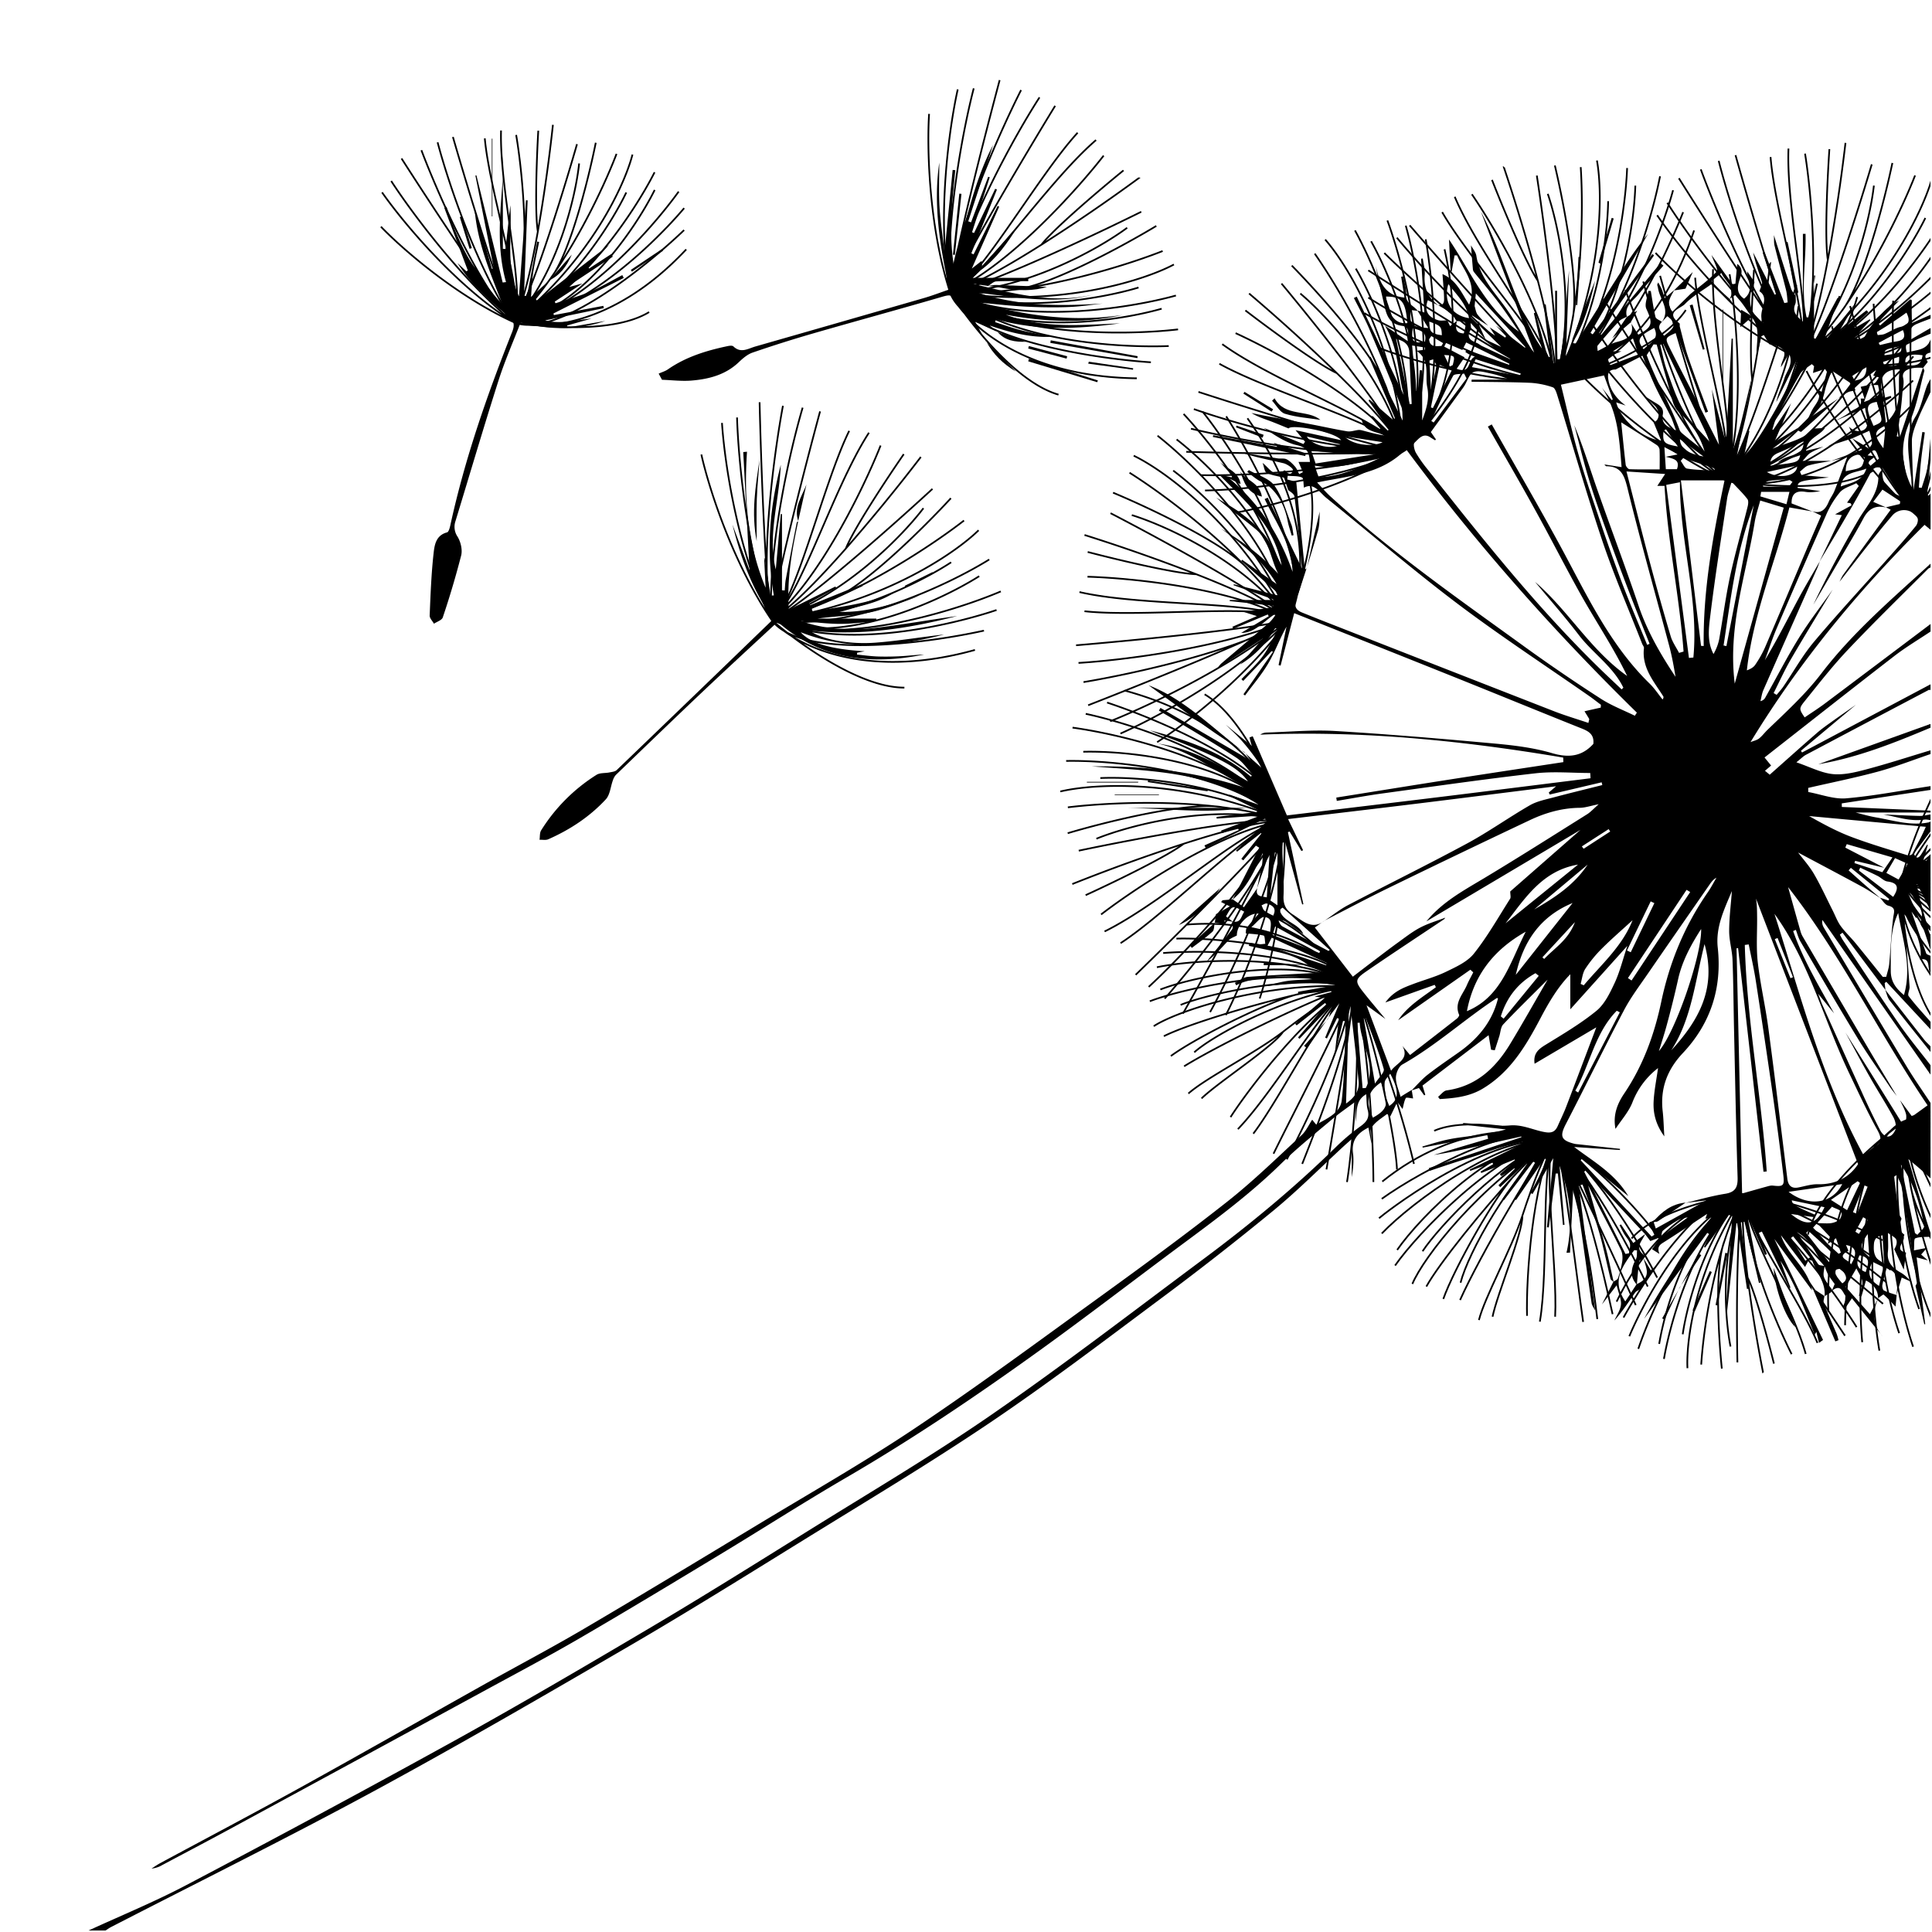 <svg xmlns="http://www.w3.org/2000/svg" width="772" height="772" fill="none" viewBox="0 0 772 772"><g clip-path="url(#a)"><path fill="#000" d="m564.1 435.52.55 3.4c-.97-.07-2.72-.53-2.9-.17-.72 1.37-.93 3-1.3 4.4l-2.1-2.82-2.8 5.77c-.07-.05-1.17-1.06-1.38-.9-2.21 1.69-4.84 3.23-6.16 5.5-.86 1.45.27 4.06-.02 6.24l-1.19-6.38c-4.35 2.2-6.8 5.08-6.16 10.14.4 3.17.07 6.44-.5 9.65v-15.2c-1.32 1.18-2.18 1.92-3.01 2.68-9.4 8.67-18.44 17.79-28.3 25.91a1183 1183 0 0 1-45.34 35.43c-22.41 16.71-44.7 33.66-67.86 49.28-24.3 16.38-49.5 31.44-74.44 46.87-23.13 14.3-46.22 28.71-69.71 42.4-33.9 19.74-67.84 39.45-102.32 58.13-34.58 18.73-69.86 36.17-104.82 54.19-.75.39-1.44.9-2.16 1.36H35.4c13.04-6.01 26.38-11.46 39.06-18.15a6027 6027 0 0 0 106.27-57.22c26.76-14.8 53.16-30.27 79.48-45.85 20.93-12.4 41.56-25.3 62.2-38.16 24.8-15.46 50.02-30.3 74.03-46.9 28.87-19.96 56.72-41.4 84.9-62.37 18.72-13.95 36.68-28.83 53.33-45.25a86 86 0 0 1 9.25-7.66c2.25-1.67 3.4-3.38 2.59-6.32-.52-1.89-.4-3.96-.6-6.28-4.65 2.72-3.48 7.12-4.19 11.03v-8.15c-3.5 2.63-6.42 4.6-9.09 6.84-6.97 5.9-14.16 11.6-20.66 17.98-12.24 12.01-25.92 22.16-39.64 32.32-19.05 14.12-37.82 28.62-57.06 42.47-24.93 17.95-50.39 35.14-76.98 50.62-17.01 9.9-33.58 20.54-50.43 30.72-18.57 11.22-37.13 22.44-55.88 33.35-12.45 7.25-25.2 14-37.86 20.89q-51.18 27.85-102.41 55.62c-8.93 4.84-17.92 9.55-26.88 14.32a10 10 0 0 1-4.28 1.4c1.15-.73 2.28-1.52 3.47-2.17 18.76-10.11 37.62-20.04 56.26-30.35 24.34-13.45 48.5-27.22 72.76-40.82 13.45-7.53 27.1-14.71 40.39-22.52 23.23-13.65 46.28-27.61 69.35-41.55 21.02-12.7 42.42-24.89 62.82-38.54 25-16.74 49.22-34.63 73.6-52.27 17.27-12.5 34.5-25.1 51.23-38.3 10.4-8.2 19.92-17.55 29.68-26.55 1.78-1.64 2.83-4.09 4.22-6.16.58.67 1.53 2 1.68 1.92 4.22-2.4 9.58-4.6 10.14-9.75 1.17-10.45 1.12-21.03 1.57-31.56l-1.06-.04-3.43 14.2 1.75-15.14-.7-.24-4.05 8.14-.72-.33 5.67-13.71-4.6 6.1.1.09 2.36-6.43-13.77 14.42-.6-.53 11.27-13.18-.47-.6-11.35 8.95-.6-.65 11.79-10.31-4.04-.55q3.38-.9 6.75-1.82-.08-.26-.13-.51l-13.07 1.45-.16-1.03 14.86-2.63c-9.49-2.01-18.82-.58-28.29.4 3-.71 5.96-1.62 9-2.08 3.06-.46 6.19-.47 10.14-.74-7.71-2.36-25.34-.72-30.36 2.47l-.57-.98c1.72-.83 3.4-2.27 5.16-2.4 10.32-.77 20.64-1.23 30.54-1.77l-6.32-2.9.07.08c-4.93-3.97-10.92-5.1-16.9-6.3-2.32-.47-4.62-1.01-6.94-1.51l.16-1.22c1.3.2 2.59.46 3.89.56.83.07 1.67-.11 2.5-.17-.2-1.14-.18-3.15-.64-3.27-2.33-.57-4.78-.65-7.2-.9.13-.76.03-1.7.44-2.23 1.39-1.83 2.96-3.53 4.75-5.62-4.25-.49-8.81 4.63-8.72 8.7-1.1.63-2.43 1.03-3.27 1.9-2.84 2.98-5.51 6.13-8.9 8.63 3.44-4.3 6.95-8.56 10.25-12.96.53-.72.16-2.1.21-3.18 3.4.8 3.4-2.17 4.67-3.87-4.8-2.63-4.8-2.63-7.29 1.87l2.77 2.13-3.44-.55.4 1.6-4.27-.72.07.04.45-3.38 5.55-3.14-3.5-1.73.57-.71 4.1-.36 4.46 3.14 5.35-7.64c-.96 3.47 1.53 3.22 3.78 3.7l1.16-18.15-5.06 14.59 1-4.67c.35-1.7.79-3.38 1.04-5.1.2-1.44.2-2.93.28-4.39-3.27 6.9-6.13 13.71-12.07 18.6l2.39-4.6 8.24-16.12-1.34-.82-5.03 5.88-.78-.62 8.01-10.09-.13-.24-9.55 7.47-.46-.44 6.13-5.83 6.2-5.8q-.38-.55-.73-1.1l-23.68 11.68-.54-1 13.7-6.14-.36-.94-6.32 2.16-.36-1.01 15.71-6-17.48 1.2-.05-.67 16.1-1.96.27-.9-11.31-5.49.14-.53 11.57 3.99c-20.3-13.4-43.65-13.45-66.6-15.3 21.75-.26 43.1 2.12 63.78 9.45-12.52-6.16-23.47-15.36-37.44-18.57 13.34 1.9 24.64 8.55 36.05 15.14-2.86-4.1-7.1-6.53-11.36-8.73-4.55-2.35-9.31-4.29-14.06-6.23-4.57-1.87-9.23-3.52-13.77-5.46 14.53 3.75 28.63 8.5 40.34 18.5q.37-.37.73-.76c-2.11-2.27-3.88-5.06-6.4-6.72-7.63-5.03-15.53-9.62-23.34-14.36q-3.86-2.3-7.73-4.55l.63-1.08 36 21.03-2.42-3.35-.09.1 6.68 5.97q.18 0 .35-.03c-1.37-1.93-2.69-3.92-4.14-5.8a84 84 0 0 0-4.75-5.73c-1.76-1.91-3.7-3.66-5.55-5.48l10.38 8.5-.91-3.38q.66-.24 1.3-.5l13.67 31.64c19.9-2.39 40.16-4.8 60.4-7.27 20.31-2.49 40.62-5.05 60.93-7.58l-.13-2.1c-7.32 0-14.71-.7-21.94.13-20.4 2.33-40.75 5.26-61.1 8.04-6.1.83-12.16 1.98-18.23 2.98l-.2-1.33c15.16-2.41 30.32-4.87 45.49-7.24 15.08-2.36 30.17-4.63 45.25-6.93l-.06-1.81c-40.02-6.74-80.27-10.86-121.06-9.16.8-.57 1.62-.8 2.44-.84 9.16-.27 18.36-1.16 27.47-.62 21.14 1.26 42.27 3.06 63.36 4.98 7.84.72 15.82 1.66 23.34 3.87 6.74 1.97 11.97 1.3 16.49-3.7.46-4.35-2.64-5.36-5.8-6.61-16.61-6.64-33.16-13.44-49.77-20.1-21.32-8.55-42.66-17.03-63.96-25.53l-5.45 20.97-.8-.22 3.17-15.34c-2.73 4.83-4.52 9.92-7.19 14.5-2.67 4.6-6.2 8.68-9.37 12.98l-.65-.47 11.8-16.96-.55-.28-11.33 11.9-.72-.7c2.9-3.06 6.11-5.9 8.58-9.27 2.38-3.24 4-7.06 5.95-10.62l-.99-.67a38.3 38.3 0 0 1-14.08 14.69l9.28-10.49-18.58 12.24c.62-.74 1.16-1.6 1.88-2.22 6.37-5.45 12.8-10.84 19.13-16.32a16 16 0 0 0 2.8-3.68c-4.78 2.71-8.21 7.9-14.07 7.85l11-6.64-.37-.74-13.81 5.77-.35-.83 9.79-4.27-5.34-1.7 11.98-1.9-.04-.55-17.45-1.85.04-.44h18.07l-16.56-5.9.1-.4 17.26 4.4.5-.7L496 224.17l.33-.5c4.59 3.22 9.16 6.43 13.82 9.72-5.6-9.33-13.62-16.03-22.24-22.14 8.41 4.92 16.13 10.69 22.83 18-3.04-5.89-3.44-13.17-8.95-17.77-5.18-4.32-10.71-8.2-15.81-12.66 3.45 2.17 7.1 4.09 10.31 6.57 3.33 2.56 6.67 5.35 9.24 8.64 2.53 3.26 4.1 7.27 6.63 11.9-1.74-8.6-5.45-15.11-10.24-20.84-4.75-5.66-10.2-10.74-14.83-15.53l5 1.17.38-.6-5-5.49c2.9 2.69 7.53 3.89 8.25 8.8l-4.36-2.16c11.98 10.08 20.06 22.6 25.13 37.22-.33-10.98-6.66-19.69-11.16-29.08l1.24-.56 13.68 28.29c-.97-9.73-1.8-19.23-2.99-28.7-.16-1.23-2.12-2.24-2.5-2.6l-1.68-4.95c-2.88-.75-5.1-.99-6.95-1.95-.85-.45-.98-2.3-1.61-3.98 2.94 2.3 4.66 6.28 8.71 2.98.04-.03.2.03.26.09 1.2 1.44 2.71 1.96 3.14-.2.13-.67-2.26-2.36-3.7-2.72-5.6-1.35-11.26-2.36-16.75-4.26q7.18 1.17 14.38 2.31c1.18.18 2.57-.14 3.55.36 1.3.66 2.4 1.81 3.39 2.94.73.84 1.12 1.97 1.66 2.97q.73-.38 1.45-.78l-1.74-4.07h4.57c-.38-3.51-.84-5.72-5.14-6.69-4.77-1.06-9.1-4.15-13.36-6.96l15.9 6.5.64-.94-3.8-4.6 18.22 3.99c-2.55-3.46-19.95-6.47-21-4.68-2.56-1.03-5.06-2.1-7.61-3.05-2.44-.9-4.92-1.69-7.21-3.12 1.55.31 3.1.66 4.66.96 6.42 1.2 12.85 2.35 19.26 3.57 4.79.91 9.54 2 14.34 2.78 1.44.24 3-.4 4.52-.54.58-.05 1.19.1 1.76.25 2.84.75 5.66 1.54 8.62 1.93-3.4-1.71-8.18-1.27-9.23-6.65l7.12 4.46.42-.56-3.72-4.45.58-.61q3.06 2.92 6.11 5.88l.51-.49-8.15-11.46.3-.5 9.37 8.09q.42-.3.86-.57l-10.34-24.28.62-.3 12.81 25.55c-.2-2.42.02-4.12-.54-5.52a1570 1570 0 0 0-12.97-31.49c-1.76-4.1-3.99-8.01-6-12.01l1.15-.56 18.78 39.34c-2.51-9.51-2.1-18.76-7.51-27.7l9.1 6.13c.1-3.02.98-5.66-2.3-6.1-4.66-.62-6.06-3.74-6.93-7.65-1.2-5.4-2.59-10.75-3.6-16.4 1.49 6.16 3.37 11.97 11.52 12.77l-1.32-8.33.88-.14c.4 2.36 1.27 4.76 1.08 7.06-.33 3.8 3.1 4.5 4.64 6.72l-2.8-.35c-.46 5.99.18 6.78 7.05 7.2l-4.36-6.99 2.78.77-1.3-21.48.67-.07c.3 2.19.95 4.41.77 6.56-.42 5.16 1.38 9.12 5.46 12.16l-4.2-2.06c-1.66 4.44.27 6.84 4.16 8 1.12.32 2.41.05 3.62.05l1.11 2.3q1.34-1.05 2.73-2.1c-.52 2.44-.94 4.83 2.74 5.03 1.23-4.74 1.15-4.87-2.86-4.93-.78-1.07-1.38-2.36-2.38-3.18-1.55-1.25-3.36-2.18-5.05-3.25 2.6.3 2.45-1.63 2.4-3.2-.1-2.93-.39-5.87-.62-9.15 5.55 2.37 7.54 7.34 10.63 12.22 3.43-8.36-2.23-13.62-4.8-19.7h-1l-1.16 6.45-.42-.07-.66-12.75c8.57 12.57 14.56 27.4 27.9 36.8-2.71-3.91-5.3-7.92-8.18-11.7-3.14-4.16-6.55-8.1-9.8-12.16a2.5 2.5 0 0 1-.38-1.28c-.27-3.06-.5-6.12-.75-9.33.72 1.37 1.91 2.71 2.15 4.2 1.23 7.98 6.43 13.6 10.98 19.75 4 5.4 7.2 11.4 10.77 17.11.52.82 1.16 1.55 1.37 1.85l-21.3-56.38c9.33 18 13.96 37.94 24.51 55.5l-3.35-14.9.7-.16 4.86 17.8.99-.18-2.64-20.88.83-.1 3.1 23.56.67-.09V116.2l.75-.02v27.36l1.13.05c2.45-11.72 2.3-23.71 3.68-35.6l-1.27 34.26c1.08-2.12 1.85-3.62 2.63-5.11l-.08-.07c.49.03 1.3.26 1.41.07 5.36-8.42 10.62-16.9 15.98-25.32 4.01-6.32 8.12-12.57 12.93-18.43L635.56 133l.85.6 23.85-32.08.68.52-22.03 31.06.93.71 23.65-28.66 1.2.98c-3.33 3.82-6.75 7.58-9.98 11.5-2.16 2.63-5.8 4.6-4.63 8.97l.09-.11c-1.1.62-2.4 1.02-3.22 1.88-2.95 3.1-5.76 6.34-8.51 9.61-.35.42-.05 1.37-.05 2.27 2.87-1.38 5.15-2.95 7.67-3.6 4.33-1.11 7.26-2.77 5.64-7.9l-.11.13 3.05 4.86c5.71-3.12 5.88-4.52 3.22-10.33-.86-1.86.48-4.73.82-7.15h.95c.6 3.47 1.05 6.97 1.88 10.39.2.81 1.68 1.3 2.57 1.96-2.36 2.33-.28 3.78.83 5.56 4.84-3.61 5.03-4.86 1.34-7.82l-2.27 2.38c3.67-4.95-.76-9.03-1.45-13.51-.07-.48-.23-.95-.33-1.43-.02-.1.09-.23.4-.94.62 1.19 1.12 2.02 1.48 2.9.4 1 .65 2.05 1.08 3.42l3.84-3.27c-1.3 2.63-3.6 5.15-.71 8.63l7.25-7.12c3.55-2.91 7.37-5.6 10.45-8.94.7-.75-1.17-3.86-2.09-6.56l8.4 11.64 1.14-.18.73-7.91c1.44 1 2.26 2.49 1.33 5.15-1.04 2.95-2.23 6.31 1.4 8.74 4.25-3.32 1.28-7.05 1.26-10.91l2.93 4.3c-3.2 6.7-2.18 12.52 3.45 16.37-2.73-4.6 3.22-9.6-1.5-12.73.46-1.56 1.26-2.76 1-3.63-1.18-3.91-2.68-7.73-3.5-11.85l8.58 16.83.7-.27-5.44-16.4.73-.29L713 121.1l1.33-.27c-.2-1.62-.24-3.28-.63-4.85-1.49-5.95-3.13-11.85-4.61-17.8-.3-1.17-.16-2.45-.26-4.23 2.39 7.5 4.56 14.45 6.85 21.37.36 1.08 1.23 2 1.87 3v-.08c-.04 1.11.2 2.34-.2 3.3-1.2 2.9.24 4.57 3.06 6.98V93.45l1.06-.02c.28 11.1-1.98 22.3.4 33.35l1.1.1 2.38-16.77q-.25 0-.49-.03v25.1l.63.21q4.35-8.15 8.73-16.3l.38.08-5.2 15.24.8.55 11.13-13.72-6.49 11.34 11.01-8.6q.38.38.74.78l-5.93 5.53.6.71 5.86-3.41.28.32-6.41 7.08c2.7.94 3.6.7 4.7-1.5 1.48-3.02 3.96-5.62 6.27-8.16a23 23 0 0 1 6.92-5.23q-4.28 4.42-8.53 8.86l.92 1.08 12.19-10.56.54 9.56 7.43-3.25v1.5c-1.84.72-3.7 1.38-5.51 2.16-2.38 1-3.27 2.76-2.3 6.15 2.82-1.63 5.3-3.09 7.81-4.53v2.26c-2.29.89-4.52 2.07-6.9 2.6-2.98.66-3.44 2.2-2.55 4.93 3.63-1.14 7.9-.68 9.44-5.27v5.27c-3.33.71-1.76 2.56-1.12 3.78l-1.85 2.35c-5.28-.4-8.65 1.04-8 3.92.55 2.43-.17 4.42-.32 6.56-.33 4.76-1.05 9.5-1.65 14.24-.11.88-.38 1.74-.57 2.61l1.23.37q4.63-13.89 9.24-27.79c.2.46.65.97.55 1.35-1.85 6.81-3 13.93-5.83 20.3-3.75 8.45-3.4 16.36.02 24.52.43 1.02 1.1 1.94 1.5 2.66l3.52-23.12.98.17c-.51 3.8-1.1 7.59-1.5 11.4-.4 3.53-.6 7.09-.88 10.63l1.13.13c.71-2.34 1.56-4.65 2.08-7.02.64-2.85.99-5.75 1.47-8.63v4.52q-.74 7-1.38 14.03c0 .05.9.18 1.38.28v13.56l-2.4-1.96c-26.45 26.25-49.92 54.61-69.54 86.82 1.26-.51 2.5-.75 3.4-1.44 1.27-1 2.24-2.36 3.41-3.49 7.47-7.19 15.12-14.16 21.47-22.47 12.62-16.52 28.4-29.96 43.65-43.9v1.5c-.33.18-.71.3-.96.54-10.7 10.74-21.58 21.3-32 32.3-6.2 6.54-11.75 13.68-17.4 20.69-2.3 2.85-2.09 3.2.07 6.4 2.66-1.83 5.4-3.55 8-5.5q21.16-15.88 42.3-31.82v3.01c-4.84 3.25-9.88 6.22-14.48 9.78-17.35 13.4-34.54 26.98-51.86 40.54l2.63 3.22-2.45 2.1q1.3 1.06 1.89 1.57c6.4-5.68 12.57-11.22 18.83-16.65 2.05-1.79 4.31-3.35 6.53-4.94 3.01-2.15 6.06-4.24 9.09-6.36l-21.96 18.37.43.7 51.34-27.25v2.26c-.24 0-.54-.1-.73 0a17961 17961 0 0 0-49.07 25.92c-1 .53-1.84 1.42-3.8 2.99 5.5 1.88 9.9 4.22 14.49 4.7 4.33.44 8.97-.69 13.28-1.83 8.68-2.3 17.23-5.09 25.83-7.67v1.5c-6.97 2.37-13.85 5.06-20.94 7-9.23 2.5-18.62 4.38-27.94 6.53l.04 1.64c5.06.92 10.22 2.95 15.16 2.52 11.29-.98 22.47-3.17 33.68-4.88v1.51l-35.46 5.39.02 1.43 35.44 1.48v.75h-29.9c1.96.47 5.04 1.4 8.18 1.95 7.18 1.23 14.28 3.62 21.72 1.81v3.77l-6.78 9.03 4.9-10.86-46.62-4.29c5.51 3.13 11.01 6.1 16.8 8.3 7.43 2.8 15.06 5.05 22.65 7.41.66.2 1.59-.44 2.4-.7.95 2.33 2 1.8 3.05.1q1.16-1.85 2.27-3.72l.26.18-1.76 6.02q.58.16 1.15.28l1.68-2.7v22.59l-5.68-11.3a131 131 0 0 0 3.12 12.78l2.56 9.07v5.27c-.84-2.57-1.64-5.15-2.54-7.7-.43-1.19-1.82-2.64-1.49-3.42 2.27-5.37-2.6-7.93-3.66-11.94l-1.17.45q1.96 4.64 3.94 9.27l-.87.44-1.8-2.5c1.77 5.06 3.78 10.9 5.88 16.68.18.48 1.13.66 1.71.99v6.78c-1.62-1.69.49-6.23-4.33-5.33 1.79-3.87-2.59-15.49-6.29-18.06.75 9.42 1.55 19.17 2.25 28.93.09 1.27-.93 3.05-.36 3.78 2.7 3.57 5.79 6.87 8.74 10.26v3.02l-17.68-19-.65.5.3 2.74-17.15-22.87-1.06.78c.4.73.76 1.5 1.22 2.2 7.43 11.13 14.75 22.34 22.36 33.36 3.95 5.71 8.42 11.09 12.65 16.6v3.77l-43.19-61.8c-.29 1.4.14 2.39.69 3.3 10.96 18.4 21.88 36.82 32.92 55.17 3 5 6.38 9.76 9.58 14.63v30.13c-1.56-1.4-3.1-2.83-4.7-4.2-1.5-1.3-3.06-2.55-4.16-3.46l6.99 23.65c.59 1.97 1.25 3.9 1.88 5.85v1.51c-2.06.15-4.26-.07-6.1.65-.63.24-.35 2.82-.54 4.8l5.23-1.01-2.35 2.67 2.7 2.34-4.51-1.2 3.45 26.68-.38.05-3.5-15.34c.18-.43.58-.89.52-1.28-1.98-12.67-3.94-25.34-6.04-37.99-.29-1.71-1.27-3.3-1.97-5.06-.68.47-1.07.64-1.05.75q.88 7.44 1.93 14.86c.1.72 1.14 1.55.96 2.04-.87 2.36-1.24 4.48 1.17 6.19.1.07-.26.66-.2.96.4 2.1-4.08 5.1.89 6.23l-.92 6.82-3.8-8.17c.84-1.3 1.25-2.74.8-3.83-.38-.94-1.74-1.48-3.3-2.68 0 3.35.2 5.46-.03 7.52-.48 4.3 1.9 6.53 5.28 8.42 1.63.92 2.92 2.45 4.36 3.71l-4.13-1.82-2.1 7.07c.9-7.36.16-9.32-3.93-10.8-.59 2.23-1.26 4.46-1.7 6.74-.13.68.17 1.92.64 2.15 1.6.8 3.37 1.25 5.08 1.84l-.45 4.6c-1.55-1.61-3.06-3.3-4.76-4.79-.18-.15-1.44.94-2.21 1.46-.04-3.5-1.98-5.6-4.85-7.09-.64 2.27-1.2 4.3-1.79 6.35l-1.04-.3c.51-1.83 1.53-3.71 1.39-5.5-.14-1.77-1.46-3.43-2.38-5.4l-4.29 7.41 9.69 10.9 3.37-6.5c-2.4 5.48-2.4 10.68 1.75 15.45L740 518.78l-2.54 3.76-1.01-.43 1.47-3.82c-1.6-1.07-1.88-5.79-5.97-2.46l1.16-2.74c-.95-1.36-1.89-2.52-2.63-3.8-.6-1.08-.98-2.29-1.45-3.43-3.44-4.36-5.1-10.23-10.97-13.5 3.09 4.72 5.7 8.83 8.49 12.81.38.55 1.67.47 2.52.69-.12 1.47-.67 3.1-.24 4.39.68 1.98 2.04 3.73 3.1 5.57-.16.25-.27.55-.5.7q-1.17.73-2.39 1.4h.03c.52-5.58-3.3-9.41-4.9-14.13l-1.37-.42c-.5.92-.97 1.84-1.53 2.89l-9.63-12.7c2.64 8.17 10.88 13.14 12.42 22.05L709 495.07l19.46 40.35-1.6 1.18-1.07-4.42-.66 1.15c-4.1-10.05-7.74-20.3-13.73-29.58l4.06 10.8-.44.12-11-22.56-1.2.53 3.2 8.5-.76.32-6.25-14.3-.5.2 4.93 25.14q-.3.07-.58.17l-5.81-24.49-1.44.28 3.2 26.49-.75.1-3.91-26.2-.3-.1-3.82 36.21-.45-.07 2.6-38.93-1.4-.51-9.42 13.06-.47-.2 2.31-5.03-.99-.63L656.96 527c7.49-13.9 16.77-27.1 26.84-40.54l-2.36.52.7-1.92c-6.2 4.07-11.96 7.96-17.84 11.66-1.94 1.22-1.88 2.6-1.2 4.34l-2.98-1.9 3.57-4.99 10.69-7.67a9 9 0 0 0-4.7 1.56 41 41 0 0 0-5.16 3.66c-.55.49-.52 1.66-.75 2.53l-4.32 1.65-2.1-2.78-2.74-2.89-21.06-22.5-.52.48 16.49 32.86q.7-.15 1.39-.27c.15-1.34.68-2.77.35-3.97-.37-1.38-1.55-2.53-2.3-3.82-.66-1.13-1.22-2.3-1.82-3.46l.61-.28 4.88 7.41 4.73-3.56c-1 2.7-4.42 5.21-.58 8.28.22.18-.02.93-.05 1.42-.6.4-1.64.72-1.7 1.18-.44 3.08-.68 6.2-.97 9.32-3.06-3.35-2.22-6.74-.32-10.29.5-.94.29-2.26.4-3.4l-1.1-.08c-6.43 8.35-8.38 13.26-3.6 20.48l4.5-6.84c.63-.35 1.3-.64 1.88-1.05 3.88-2.7 1.67-6.04.96-9.23.93 1.5 1.84 3.01 2.87 4.69l2.68-2.3c-1.66 2.31-3.37 4.61-4.96 6.98-.69 1.04-1.13 2.23-1.22 2.42-1.41.9-2.36 1.2-2.81 1.85-2.62 3.77-5.12 7.61-8.25 11.1.93-2.12 2.42-4.19 2.62-6.37.2-2.15-.93-4.42-1.73-7.69l-5.87 7.66 4.58-9.1c.62-.43 1.58-.75 1.78-1.33a38 38 0 0 0 1.74-6.7c.21-1.47.17-3.24-.46-4.53-2.91-6.04-6.08-11.97-9.14-17.94q-2.01-3.97-3.99-7.95c2.1 8.06 4.52 15.89 6.7 23.77 1.35 4.87 2.34 9.84 3.48 14.77-.44-.42-1.14-.76-1.26-1.25-1.6-6.41-2.86-12.93-4.74-19.26-1.83-6.23-4.27-12.28-6.44-18.4l-1.54.43 6.6 49.95c-.5-1.02-1.29-1.99-1.45-3.05-1.72-11.64-3.3-23.3-5-34.94q-.84-5.7-2.3-11.3l-1.32 26.13-1.4.01c2.65-11.76 1.55-23.19-2.77-34.67l1.98 23.51-.63.09-2.03-20.59-.86.04-2.76 21.53q-.36-.04-.73-.06l2.51-27.62-8.28 14.32-.8-.42c1.1-2.13 2.27-4.25 3.31-6.41 1.1-2.28 2.1-4.62 3.14-6.92q-.42-.23-.85-.43l-11.39 16.58-.7-.38 8.29-14.52-.72-.42-11.71 15.4-.65-.44 9.94-14.2-.37-.39-10.4 9.8-.7-.75 6.51-6.56-.35-.42-5 3.32-.62-.74 6.17-5.35-.24-.56-13.31 5.4-.33-.55 5.03-2.97-.24-.6-8.89 3.3-.22-.58 21.29-10.35q-.07-.34-.1-.7c-3.08.8-6.17 1.5-9.2 2.4-3.11.92-6.15 2.08-9.23 3.1-3.2 1.04-6.45 2.01-9.65 3.06q-4.55 1.5-9.09 3.04l-.36-1.08 36.98-12.36v-.3l-17.45 3.9c-5.8 1.3-11.6 2.63-17.53 3.47l21.68-6.45q-.14-.72-.32-1.44l-25.79 4.97-.16-.43c3.46-.97 6.88-2.12 10.4-2.84 3.77-.78 7.64-1.13 11.47-1.71 3.82-.58 7.64-1.2 11.54-2.28l-17.16-1.91.06-.66c6.21.39 12.5 1.48 18.63.97 5.2-.44 9.48 1.93 14.23 2.71 2.73.44 4-.37 4.97-2.58 1.1-2.52 2.34-5 3.32-7.56 4.02-10.49 7.97-21 12.05-31.76l-24.66 14.54c-.57-3.95 1.36-5.7 4.16-7.43 7-4.32 14.16-8.51 20.51-13.68 3.3-2.68 5.42-7.12 7.3-11.13 2.05-4.38 3.2-9.18 5.09-14.87l-22.79 25.36v-14c-4.85 4.91-8.52 11.1-11.92 17.57-5.75 10.9-11.95 21.44-23.02 28.1-5.42 3.26-11.25 3.83-17.23 4.2l-.66-.89c1.13-.89 2.17-2.4 3.41-2.58 11.88-1.66 19.59-8.96 25.45-18.66 4.97-8.2 9.65-16.55 14.9-25.6-6.42 6.43-12.2 12.03-17.72 17.88-1.05 1.1-1.07 3.16-1.59 4.77l-1.8 5.58-1.47-.22-1-5.81-26.4 20.13 1.11 3.68-.44.24-2.11-2.94-2.95.97c2.12-2.1 4.05-4.4 6.37-6.23 4.05-3.17 8.32-6.05 12.52-9.01 7.67-5.42 13.38-12.21 15.66-21.56-.26-.07-.4-.17-.48-.12-12.85 8.44-24.27 18.94-37.73 26.55-1.46.82-2.58 3.48-2.59 5.3-.01 2.5 1.18 5.03 1.87 7.62 1.64-1.06 3.06-1.9 4.46-2.74m26.8-305.7 6.5 4.28-2.16-3.33 6.19 4.11.37-.53-4.1-4.3 11.59 8.85.26-.18-19.83-21.49c-.2 2.14-.36 3.6-.5 5.06.38 1.15.5 2.49 1.18 3.4 1.23 1.61 2.8 2.98 4.22 4.45l-6.33-4.06-.67.59 3.4 3.28 2.67 5.81-6.02-6.7c0 1.32.28 2.2-.04 2.74-1.79 3.03-.05 4.23 2.44 5.21.8.32 1.48.95 2.26 1.32q5.55 2.6 11.13 5.18 0-.18.03-.35l-9.94-7.53 6.29 2.96zm156.42 23.9-2.49 6.9c6.5-2.48 6.5-2.48 5.59-6.8h-3.24c.7-.26 1.53-.38 2.06-.85.64-.57 1.02-1.43 1.52-2.16l-2.24-.78 1.12-2.13a71 71 0 0 0-8.46 7.06c-.13.13.14.7.22 1.06-1.01.22-2.13.26-3.03.72-1.36.68-2.56 1.66-3.83 2.5l5.51-5.76-8.12-5.4c-1.03 2.95-2.14 5.4-2.72 7.98-.88 3.97-2.24 7.58-5.37 10.33l-1.38.85c.76-1.53 1.38-3.14 2.32-4.54 1.72-2.57 3.66-5 .17-7.8l2.92 1.64 2.13-8-.77-1.1-4.8 1.58.45-2.7-.93-.84c-1.58 1.27-3.68 2.25-4.64 3.89-3.4 5.78-6.45 11.75-9.53 17.7-.73 1.42-1.06 3.04-1.58 4.57l.37.06 7.14-10.61-6.67 15.49 9.6-5.73-.47 1-9.9 7.44c5.87-2.52 12.5-3.62 16.58-8.07l4.36-.22c-2.04 3.2-7.1 3.95-7.55 9.09l6.9-1.6c-1.74.81-3.57 1.48-5.18 2.49-1.09.69-1.86 1.88-3.1 3.18h11.41c-3.04.58-6.14.99-9.1 1.83-1.25.35-2.26 1.6-3.36 2.45l.62 1.42 10.94.9c-12.38 1.49-12.38 1.49-12.53 4.18q4.55.63 9.13 1.3c-2.04.34-4.07.6-6.02.28-3.9-.61-5.57.96-5.48 4.63l8.28 3.2-9.16-1.6c-5.57 21.72-14.47 42.48-17 65.1 1.43-.53 2.65-1.19 3.33-2.2a44 44 0 0 0 3.87-6.84c5.78-13.45 11.44-26.95 17.15-40.43q2.62-6.13 5.33-12.36l-3.67-1.8c3.66 1.25 5.44-.72 6.72-3.77.63-1.48 1.67-2.8 2.26-4.29 1.7-4.25 3.24-8.56 5.12-13.56l-6.46 1.59q6.17-2.25 12.42-4.5l-3.99-4.54 4.82 2.86c.64.4 1.23.86 1.84 1.29.45-.77 1.29-1.55 1.25-2.29-.07-1.56-.6-3.11-1.01-4.9-2.46 1.08-4.67 2.07-6.9 3.06l-9.8 3.2c3.17-1.72 6.35-3.42 9.66-5.2l-1.16-2.78c2.28 2.6 5.92 2.25 6.95.4 1.1-1.99-.25-5.34-.5-7.82l-11.85 5.18c1.87-1.1 3.95-1.97 5.58-3.36 1.8-1.54 5.45-1.76 4.5-5.55l1.53.02-1.5-4.71c1-.23 2.4-.54 3.82-.84m-17 343.3 4.36 3.97.88-.46-1.93-5.75-3.3 2.28.83-2.89-5.08-5.41c2.66 0 4.4.24 6.01-.09 1.2-.24 2.83-.93 3.3-1.89 1.73-3.55-1.69-3.46-3.35-4.61l-7.58 8.37zM553.76 438.4l-1.88-5.93c-5.5 3.75-6.39 7.76-3.28 14.14 3.24-1.85 6.19-3.83 5.08-8.33l1.44 3.64c3.88-2.55 4-6.03.39-12.89-.87 1.28-2.09 2.3-2.2 3.42-.22 1.95.26 3.96.45 5.95m107-269.62c2.5-.8 2.7-4.52.36-6.74l-4.3-3.99 4.12 2.57c1.9 1.17 4.02 2.1 3.5 5.02-.61 3.36 1.36 4.93 5.27 6.3-.93-2.45-1.43-4.16-2.2-5.72-1.99-3.98-4.23-7.84-6.11-11.86-1.83-3.91-3.36-7.97-5.12-12.22l-10.7 5.5c-2.73 0-3.31 1.54-2.93 3.9.74 4.57 3.36 7.85 6.94 10.51l-3.77-1.27c1.64 6.7 10.45 14.5 17.93 15.28-1.11-2.72-2.04-5-2.99-7.28m72.13 236.18-6.36-7.85c.77 2.04 1.16 3.31 1.7 4.5 5.19 11.53 10.37 23.07 15.63 34.57a318 318 0 0 0 7.32 15.25c1.81 3.49 4.44 3.64 6.08.28.65-1.34.14-3.75-.66-5.22-2.98-5.5-6.4-10.77-9.48-16.21-3.33-5.85-6.47-11.79-9.7-17.7l10.5 16.77 12.4 19.95 1.15-.12c.06-1.38.46-2.84.12-4.1-.52-1.9-1.55-3.64-2.36-5.45l4.65 6.3c.41-.17.79-.24 1.07-.44 1.62-1.15 3.23-2.33 5.28-3.82-19.52-28.91-34.78-60.4-55.73-87.2 1.52 5.45 3.24 11.64 5 17.81q.32 1.09.9 2.06 12.9 22.04 25.83 44.04c3.85 6.55 7.8 13.05 11.71 19.57-.9-1.18-1.87-2.33-2.7-3.56-4.39-6.55-8.98-12.98-13.07-19.72-7.74-12.72-15.21-25.6-22.73-38.45-.84-1.43-1.24-3.11-1.85-4.68l-1.07.5c4.06 11.65 10.44 22.18 16.37 32.92m18.41-46.14c-2.38-1.5-4.68-3.12-7.15-4.46-8.63-4.68-17.3-9.25-25.65-13.7 1.91 2.54 4.46 5.34 6.33 8.55 2.75 4.72 5 9.71 7.47 14.58 1.05 2.08 1.85 4.31 3.18 6.18 1.75 2.42 3.97 4.5 5.89 6.81 3.7 4.5 7.32 9.06 10.97 13.58l1.38-.06c.4-1.7 1.01-3.36 1.18-5.08.59-6.18.82-12.4 1.6-18.55.3-2.27 1.24-3.96-1.99-4.79-1.3-.33-2.22-2.07-3.33-3.19l3.4 1.12.32-.58-15.32-12.46-.9 1.02c2.34 2.08 4.68 4.2 7.04 6.26q2.78 2.4 5.58 4.77M727.06 224.4l8.9-18.56-2.67-.32 6.58-3.6-.4-.85-1.42-.2 4.7-6.67-1-1.12c-2.22 1.17-5 1.86-6.53 3.62a37 37 0 0 0-5.6 9.25 3414 3414 0 0 0-19.66 45.08c-1.78 4.17-3.17 8.5-4.74 12.76 4.82-8.01 8.98-16.25 13.33-24.39 2.74-5.12 5.75-10.1 8.65-15.13-.36.93-.67 1.87-1.06 2.78-7.18 16.23-14.38 32.46-21.52 48.7-.6 1.38-.8 2.94-1.17 4.42 1.1-.29 1.6-.82 1.95-1.45 4.47-7.96 8.64-16.11 13.44-23.86 4.12-6.65 8.95-12.85 13.47-19.25-5.6 9.29-11.28 18.53-16.74 27.9-2.52 4.34-4.58 8.95-6.85 13.43l1.2.71c.9-1.1 1.88-2.14 2.68-3.31 4.09-5.99 7.64-12.42 12.3-17.95 9.83-11.68 20.25-22.88 30.4-34.3 3.5-3.93 6.96-7.89 10.28-11.96.62-.76 1.02-2.45.6-3.17a6.16 6.16 0 0 0-10.1-.9c-3.18 3.7-6.25 7.52-9.28 11.34-3.96 5-7.84 10.05-11.76 15.07.51-.97.9-2.02 1.54-2.9q9.43-12.97 18.91-25.9l-1.9-.96 5.56-1.32.15-1.08-7.1-4.67-3.68 4.89c2.06.9 3.63 1.58 5.2 2.28-4.2-1.05-7.04.4-9.11 4.3-3.17 5.95-6.7 11.7-10.08 17.52q-4.96 8.5-9.95 16.99a459 459 0 0 1 17.9-33.73c3.26-5.64 8.18-10.43 8.1-17.64-.02-1.04 1.15-2.1 1.75-3.14-.88 5.19 1.84 9.3 7.06 11.17l-7.1-11.15c-2-.64-3.53-.7-4.75 1.66a434 434 0 0 1-9.62 17.28c-3.56 6.17-7.23 12.22-10.86 18.33m-27.13-97.67-.48-.78-5.74-8.3-2.6 1.82c2.78-4.77-1.92-6.94-3.25-10.38l-4.29 3.46 7.57 6.9.85 1.24-.32.18-7.92-7.26c-3.8 2.77-7.63 4.88-10.49 7.9-1.66 1.75-8.19 3.24-2.22 7.63.28.2.08.97.2 1.45 1.1 4.09 2 8.24 3.37 12.24 2.49 7.27 5.25 14.46 7.9 21.68l-1.05.39-11.54-31.95c-4.65 2-4.73 2.05-2.65 6.22 2.96 5.94 6.04 11.8 9.05 17.72 3.44 6.76 6.85 13.54 10.55 20.84l-2.84-22.19 5.01 19.17.77-.2 2.11-39.2h.5v44.47c1.96-5.28 3.2-10.6 4.47-15.9l4.05-17.05-6.84 34.96.58.2 3.84-9.94.52.18-2.1 9.81c5.47-4.41 22.22-34.07 21.17-38.51l-8.33 17.14c.65-3.39 2.25-6.34 3.23-9.5.92-2.97 3.75-5.68 1.86-9.92l-3.23 5.48c.08-3 3.72-6.12-1.13-8.32-1.07-.48-2.32-.58-3.5-.86l-2.2-3.64-.96.43-1.85 7.95c-.52-5.2 1.91-10.8-2.07-15.56M529.4 367.8c3.07-2.05 5.98-4.41 9.23-6.11 15.87-8.3 31.94-16.2 47.7-24.71 8.57-4.64 16.57-10.36 25.03-15.23 2.84-1.62 6.28-2.27 9.5-3.14 6.45-1.72 12.94-3.28 19.4-4.91l-.26-1.1-20.76 4.88-.37-.8 2.92-2.5c-18.67 2.34-36.29 4.57-53.93 6.74s-35.3 4.23-53.16 6.37l6 12.44-.67.32-4.74-7.79-.66.27 6.18 28.77-.48.1-6.8-24.86-1.08.17c0 1.58-.03 3.15.01 4.73.16 5.5.68 11.03.42 16.52-.17 3.48.98 5.7 3.74 7.45 4 2.56 7.7 6.58 12.9 2.26l-4.12 2.95 15.17 19.65c3.12-2.38 5.99-4.6 8.87-6.78 3-2.27 5.97-4.56 9.01-6.75 2.95-2.12 5.82-4.4 9.01-6.08 3.16-1.67 6.67-2.68 10.02-3.97a1.7 1.7 0 0 1-.8.86c-10.17 6.8-20.41 13.52-30.5 20.45-4.9 3.36-4.88 4.1-1.18 8.76 2.8 3.52 5.72 6.95 8.6 10.41l-7.55-5.47 9.8 26.16c2.17-3.14 7.48-4.53 4.55-9.89l3.04 3.6c6.31-4.9 12.54-9.7 18.73-14.56.44-.34 1.01-1.16.88-1.49-2.07-4.77 1.45-8.06 3.07-11.83.75-1.76 1.71-3.43 2.57-5.14l-1.15-1.07-28.85 20.2c3.86-5.8 9.73-9.23 15.07-13.2l-.48-.95-19.7 7.04c3.18-4.37 7.03-5.83 10.84-7.27 4.44-1.7 9.1-2.91 13.36-4.98 4-1.94 8.55-3.97 11.19-7.3 5.42-6.82 9.75-14.5 14.45-21.9.37-.6.05-1.65.05-2.91l28.07-24.6-61.56 36.55c6.29-7.72 14.78-12.29 23.06-17.25 13.84-8.31 27.48-16.98 41.16-25.55 1.41-.89 2.56-2.2 4.62-4-3.23.63-5.4 1.41-7.6 1.43-7.03.07-13.63 1.96-19.86 4.9a5218 5218 0 0 0-57.26 27.48c-8.3 4.06-16.47 8.42-24.7 12.63m131.29 120.3.94 2.8 20.2-11.24-8.43 1.02c5.3-1.25 10.54-2.8 15.9-3.65 4.14-.66 5.14-2.61 5.02-6.56-.62-19.82-.99-39.65-1.43-59.47-.2-9.15-.25-18.31-.6-27.46-.15-3.84-1.34-7.64-1.34-11.46 0-5.25.68-10.51 1.09-16.03-3.07 7.36-6.55 14.4-5.65 22.62 1.75 16.16-2.84 30.32-13.95 42.13-6.28 6.66-9.09 14.19-8.05 23.26.34 2.99.4 6 .65 10.02-3.43-4.74-4.5-9.22-4.28-13.86.22-4.46 1.15-8.89 1.77-13.43a31.6 31.6 0 0 0-10.24 13.72c-1.5 3.82-4.46 7.07-6.76 10.58-1.1-5.55.76-10.1 3.49-14.15 7.57-11.22 12.07-23.66 14.81-36.73 3.33-15.8 9.35-30.35 18.54-43.61 1.3-1.87 2.34-3.91 3.5-5.88-1.25.67-2 1.66-2.7 2.67-8.2 11.83-16.44 23.65-24.6 35.52-3.33 4.85-6.92 9.58-9.64 14.75-7.93 15.06-15.39 30.38-23.23 45.48-2.48 4.79-2.03 6.49 3.26 7.86.72.19 1.48.21 2.23.3l16.13 1.76-.03.46-18.28-1.2c7.77 5.88 16.3 10.6 21.64 19.64l-18.46-15.03-.57.7 28.34 30.48 1.1-.7c-.43-.9-.83-1.83-1.3-2.7-.67-1.25-1.8-2.6.93-2.6m-86.91-312.54-.33.37q-.94-.56-1.86-1.16c-2.98-2.02-4.7.64-6.38 2.11-.58.5-.09 2.87.56 4.02a54 54 0 0 0 4.76 6.75c21.77 27.55 43.6 55.05 68.83 79.61 2.84 2.77 5.74 5.46 8.62 8.2q.34-.35.7-.66c-4.08-8.45-12.12-13.68-17.69-20.92-5.62-7.33-11.72-14.27-17.6-21.38 13.35 11.45 22.1 27.22 36.8 37.6-5.48-11.4-12.59-21.86-18.72-32.86-6.22-11.15-12-22.55-18.18-33.73-6.12-11.1-12.5-22.05-18.76-33.06l1.55-.87c9.1 16.08 18.4 32.05 27.23 48.27 10.51 19.35 19.69 39.51 35.8 55.23 1.98 1.91 3.5 4.27 5.24 6.42.43-.68.42-1.04.25-1.3-3.76-5.94-8.62-11.42-7.7-19.24.06-.53-.48-1.13-.71-1.7-5.37-13.76-11.28-27.33-15.97-41.3-6.46-19.22-12-38.75-17.98-58.13-.35-1.14-.92-2.81-1.77-3.08a34 34 0 0 0-8.75-1.78c-7.9-.34-15.8-.32-23.7-.44q0-.42.02-.83h15.09a35 35 0 0 0-7.37-2.45c-2.32-.47-5.08-1.38-6.98-.55-1.7.74-2.47 3.58-3.66 5.48q-.5.79-1.07 1.55l-12.3 16.9c.48.72 1.25 1.82 2.03 2.93m-46.44 28.7c-.15 2 .1 4.98-.67 7.67a534 534 0 0 1-8.56 27.13c-1.01 2.9-.6 4.55 2.11 5.66a803 803 0 0 0 11.88 4.72q44.42 17.41 88.87 34.75c4.47 1.74 9.08 3.1 13.74 4.67.21-1.14.38-1.45.29-1.61-.67-1.17-1.4-2.3-1.86-3.05q3.2-.73 6.5-1.46l.05-1.14c-1.48-1.1-2.92-2.26-4.43-3.32-17.66-12.32-35.71-24.12-52.89-37.08-17.88-13.5-34.88-28.17-52.35-42.22-2.76-2.22-4.94-6.32-8.97-4.13-.25-1.5-.11-3.78-.8-4.07-1.7-.7-3.78-.5-5.7-.66l-.19 1.46c1.18.3 2.35.62 3.61.96l3.38 34.71.7.25c1.8-7.94 3.61-15.87 5.3-23.24m-1.05-11.48c2.02 2.13 3.58 3.99 5.35 5.6 24.43 22.3 51.5 41.16 78.2 60.5a678 678 0 0 0 29.82 20.31c4.23 2.74 9.04 4.56 13.59 6.8l.81-1.24c-33.33-32.66-64.23-67.46-92.25-105.3-9.77 10.15-22.62 10.6-35.51 13.33m216.14 272.38-40.8-106.13c.47 2.45.44 5.15.47 7.84.04 5.9-.4 11.87.27 17.7 1.02 8.82 3.06 17.52 4.23 26.33 2.67 20 5.07 40.03 7.57 60.05.33 2.64 1.54 4.1 4.45 3.53 2.57-.5 5.18-1.34 7.76-1.28 7.34.15 12.74-2.97 16.05-8.04M641.08 185.59l6.88 1.06c-.9-11.2-1.44-22.19-7.88-31.78l3.93 5 .42-.28-3.47-9.57-17.24 3.7c2.37 9.53 4.32 18.43 6.82 27.17 2.5 8.77 5.47 17.4 8.39 26.05a744 744 0 0 0 9.15 25.83c3.17 8.37 6.71 16.6 10.1 24.9l.97-.41c-2.85-7.2-5.75-14.38-8.52-21.6q-4.18-10.88-8.12-21.83c-2.62-7.3-5.25-14.6-7.52-22.02-2.22-7.23-3.97-14.6-5.93-21.9 3.46 8.25 6.04 16.74 8.97 25.1 5.5 15.72 11.42 31.3 16.74 47.08 3.47 10.26 8.8 19.43 14.75 28.36-.7-4.18-1.45-8.35-2.54-12.42-5.56-20.92-11.47-41.75-16.62-62.78-1.3-5.29-2.56-8.96-8.6-8.95-.08 0-.17-.18-.68-.7m57.7 191.78-1.58.21c.83 30.35 6.66 60.26 8.76 90.5l-1.29.13-10.15-89.36-.62.06 2.22 97.99c3.7-1.05 6.7-1.91 9.69-2.73.85-.23 1.77-.53 2.61-.43 4.1.46 4.68.12 4.18-4.09a1356 1356 0 0 0-4.15-31.67 4053 4053 0 0 0-6.8-45.7c-.75-5-1.9-9.94-2.88-14.9m45.9 84.2c1.57-1.22 2.75-2.37 4.14-3.16 3.25-1.83 3.11-3.71 1.35-6.9-4.11-7.44-7.67-15.2-11.34-22.87-10.14-21.26-15.97-44.52-29.77-63.5 10.33 32.23 18.83 65.7 35.61 96.43m-94.74-273.2c3.21 12.52 6.17 24.41 9.33 36.25 2.64 9.9 5.42 19.8 8.34 29.62.7 2.33 2.2 4.42 3.34 6.62l1.8-.53c-1.65-22.2-6.37-44.08-7.6-66.2h-2.89l3.13-4.75zm21.74 3.56 8.05 66.12 1.07.06c-.33-22.34 3.71-44.1 8.32-66.18zm21.52 81.23 19.57-70.33-9.39-2.85c-.8 3.1-1.76 5.83-2.21 8.64-3.42 21.03-10.83 41.53-7.97 64.54m-1.25-80.7c-.78 2.87-1.5 4.76-1.8 6.72-2.31 15.46-4.77 30.9-6.67 46.41-.62 5.13-1.48 10.57 1.23 15.73a20 20 0 0 0 2.25-5.8c1.5-8.35 2.55-16.8 4.34-25.09 2.03-9.4 4.72-18.64 7.04-27.98.25-.98.43-2.4-.09-3.06-1.72-2.24-3.79-4.22-6.3-6.93m-17.05 70.42 1.77-.16c2.22-23.52-5.46-46.3-5.37-70.04l-5.48 1.06zm-65.22 109.4c-13.28 7.47-20.86 17.89-23.5 31.75 13.82-5.74 17.12-19.26 23.5-31.75m53.52-184.74c0-2.95.07-5.45-.05-7.95a2.7 2.7 0 0 0-1.12-1.78c-4.56-2.99-9.17-5.88-14.2-9.07.62 5.93 1.14 11.47 1.8 17 .1.65.97 1.7 1.5 1.72 4.08.15 8.16.08 12.07.08m-.3 232.44c6.76-7.83 17.2-38.61 16.87-48.79-4.25 6.62-7.67 13.03-9.26 20.36a401 401 0 0 1-4.4 17.76c-.95 3.58-2.13 7.12-3.21 10.67m95.6-55.16c-3.46 7.44-2.92 15.24-2.95 23.09-.02 4.38 2.1 7.02 5.26 9.68 3.29-11.22-.52-21.93-2.3-32.77m-77.37-184.45c-1.92-6.64-5.43-11.33-9.79-15.2-2.06-1.83-2.7-3.75-3.34-6.14-1.88-7.15-4-14.25-6.01-21.36l-1.25-.08-2.72 4.3c3.74 10.43 9.43 19.74 13.16 29.93.23.63.83 1.19 1.38 1.64 2.6 2.14 5.25 4.23 8.58 6.9m-.02 196.88c-3.84 14.97-5.12 29.82-13.3 42.45 10.82-11.77 18.28-24.63 13.3-42.45m2.56-200.14-19.06-39.73-1.2.41c.87 3.4 1.46 6.88 2.65 10.15 2.05 5.59 3.86 11.41 6.9 16.44 2.97 4.85 7.36 8.83 10.7 12.73m-77.98 212.43 22.71-28.72c-12.76 5.26-19.68 15.14-22.7 28.72m-66.07 12.61-.58.1-1.18 38.7c3.21-2.26 5.39-5 5.03-8.82-.95-10-2.16-19.99-3.27-29.98m213.02-241.65.91 8.44c7.49-6.5 4.33-14.4 5.58-21.34-6.8-.14-8.98 3.85-6.46 11.45l2.85-.87.28.7zM652.35 367.7c-4.06 3.73-8.32 7.39-12.28 11.35a50 50 0 0 0-6.62 8.1c-1.09 1.69-1.26 3.98-1.85 6l1.24.57c7.03-8.33 15.42-15.62 19.51-26.02m-21.79-22.22c-14.34 2.43-21.18 13.52-28.96 23.47zm70.2-143.6c-7.15 18.78-9.17 37.5-12.05 56.05l1.14.24zm64.44 290.84.98.7c.94-1.21 2.86-2.62 2.67-3.62-1.64-8.43-3.97-16.68-9.27-24.46zM569.35 139.75l.04-.9-5.12-.79 1.59 18.16.67.03.82-8.34.93.1v20c1.62-4.46 3-8.55 2.03-13.28-1-4.9 1.4-10.64-4.26-14.55 1.44-.2 2.37-.31 3.3-.43M714.7 476.24c8.42 6.38 17.67 4.52 21.42-3.1zm41.5-133.63-18.26-5.3-.58 1.39 15.51 8.03-11.6-2.75-.25.9 11.13 3.64zm-80.82 13.83-1.45-.87-23.43 35.26 1.45.96zm-45.9 79.4 1.14.72 16.63-32.05-1.21-.63c-8.8 8.94-10.68 21.49-16.57 31.96M549.43 433c1.52-2.42 3.87-4.52 3.5-5.83-2.01-6.96-4.7-13.71-7.16-20.54l-.83.32zm36.58-281.78-.96-1.95c-1.51.27-3.95.05-4.4.9-3.16 5.86-5.92 11.96-8.8 17.98l1.02.68zm-22.7 10.29.78-.08c-.32-6.85-.7-13.7-.94-20.55-.11-3.32-2.08-4.64-5.29-5.49zm-50.8 201.16-1.22.87c1.3 4.94 7.57 5.28 9.53 9.71-2.48-1.5-4.71-3.37-7.1-4.99-.85-.57-2.1-.56-3.16-.82.6.93 1 2.24 1.85 2.71 6.1 3.38 12.3 6.58 18.46 9.84l.46-.44zm39.8-180.07c-8.8 1.8-17.27 5.22-26.95 3.46.46 1.43.63 1.99.82 2.54q.35.99.76 2.06c9.33-.2 17.29-4.36 25.37-8.06m33.25-41.92q.22-.48.42-.97l17.08 6.06.06-.42-17.25-8.51-1.54 3.02-6.5-2.81-.74 1.45 8.14 4.28-3.16 4.58c6.06 2.25 4.09-3.6 7.28-4.83-1.5-.61-1.95-.76-2.36-.97-.5-.27-.95-.59-1.43-.88m29.3 249.25-1.29-1.06c-6.97 3.87-11.51 9.69-13.86 17.26l1.12.92zm-71.54 18.73-1.01.06 2.16 26.1q.66-.03 1.3-.1c4.56-9.07-2-17.35-2.45-26.06m-19.3-228.36 1.68 4.91 24.11-3.78zm120.47-39.93h3.39c-5.92 2.53-5.92 2.53-4.41 5.52l11.17-4.24-2.13-6.4c-2.7 1.73-5.14 3.3-8.02 5.12m71.18 344.74c6.34 5.25 10.13 4.3 13.37-2.73l-13.08-2.74c.29 1.71 1.2 2.25 9.4 5.8l-.08.96zM553.84 118.5c.85 6.94 3.4 11.2 8.52 10.6-.74-8.66-2.29-10.58-8.52-10.6m24.9-4.95c-2.06 6.92 1.3 12.53 8.24 13.57-.99-5.73-4.92-9.3-8.23-13.57m140.62 68.35-9 3c3.55-3.79 10.74-2 10.27-8.53-3.3 1.52-6.62 3.16-10.03 4.58-2.41 1-3.5 2.54-3.12 5.14 11.07-1.32 11.07-1.32 11.88-4.2M529.94 385.72l.35-.86-22.12-10.17c-.8 1.51-1.33 2.55-1.69 3.21zm208.13 97.83 5.15-10.86-.91-.7-10.7 7.47c2.5 1.6 4.3 2.73 6.46 4.1M575.27 145.8l-3.5 16.98.78.3 7.52-15.05zm168.05 200.9-.55 1.14 13.71 10.54c2.2-3.3 2.3-5.57-2.3-6.15-1.36-.18-2.55-1.53-3.88-2.2-2.3-1.16-4.66-2.22-6.98-3.32m-232.87-5.98-1.02-.1-2.04 19.04 3.06 2.07zm193.27-144.19-.3 1.81 10.43 3.13 1.19-4.94zM508.5 373.58l18.65 7.22.38-.7c-5.97-3.3-11.93-6.59-17.98-9.91zm98.8-223.38.38-.93-18.02-5.73-1.49 3.16zm154.37-25.5-11.82 8 .48 1.2c.91-.14 1.9-.11 2.72-.45 2.15-.89 4.15-2.32 6.37-2.83 3.33-.78 4.13-2.3 2.25-5.92m-3.02 226.75 3.69-6.27-5.11-2.29-3.47 5.92zM650.12 379.8l1.5.7 9.44-19.62-1.47-.7zm-37.08-16.4c8.13-4.65 15.9-9.71 21.36-17.91zm124.5-175.1c2.26-.57 4.38-.69 5.97-1.65.97-.59 1.15-2.5 1.69-3.8-1.07-.4-2.27-1.33-3.2-1.11-3 .72-4.45 2.9-4.47 6.55m12.42-27.7c-4.83.72-4.18 2.97-1.32 9.58 4.56-1.88 3.43-1.74 1.32-9.57m2.28 333.03c-3.12.43-3.51 2.35-3.51 4.88 0 3.1 1.16 5.16 4.18 6.45-.24-3.94-.46-7.59-.67-11.33m-1.4 20.2c.64-2.74 1.2-5.06 1.76-7.49l-4.32-2.12c-2.14 3.79-1.88 6.78 2.56 9.61m-78.23-330.8-1.01 1.13c.83 1.07 1.55 2.93 2.53 3.08 3.58.58 7.26.58 10.9.8l.26-.81zm33.44 5.6c5.56 3.13 12.49 1.28 12.05-2.64zm-35.95-1.14c1.35-3.83-1.35-4.18-4.5-4.96l4.97-.99-5.49-2.88.58 8.83zm-13.3-47.93c2.46-2.57 6.49-3.94 4.21-8.5-6.34 3.3-7.16 4.8-4.2 8.5m65.76 352.23-.83.85 9.13 11.7c.47-2 1.25-3.57.85-3.97-2.92-3-6.07-5.75-9.15-8.58M507.52 372.73c.13-2.77 1.32-5.94-2.29-6.3-1.44-.14-3.15 2.37-5.34 4.15zm238.26-185.49c-4.27 1.81-9.29 1.1-10.25 7.16 4.04-1.56 8.43-1.75 10.25-7.16M522.2 174.42c1.93 3.45 9.7 5.5 13.4 3.14-4.23-.98-8.46-1.98-13.4-3.14m182.11 19.1.27.92c3.32 0 6.65.09 9.97-.09.6-.03 1.15-1.17 1.72-1.8-.66-.35-1.34-1.03-2-1a63 63 0 0 0-7.41.63c-.9.13-1.71.87-2.55 1.34m56.05-61.62-9.74 5.03.55.95c2.13-.48 4.25-1.1 6.4-1.42 2.67-.4 4.2-1.3 2.8-4.56m7.88 10.06c-5.75-.8-7.48.21-6.75 3.94 4.8.48 6.1-.28 6.75-3.94M739.58 505.3c2.8-4.53 2.09-7.1-1.94-7.81.36.87 1 2.26.93 2.3-5.5 3 .9 3.67 1.01 5.5M616.32 382.54l.72.65c4.12-4.4 9.65-7.6 12.28-14.73zm-79.18-208.25c3.14 3.5 11.26 4.5 15.32 2.4-4.79-.74-9.77-1.52-15.32-2.4m27.4-43.14c-.8 5.23.18 6.28 4.8 5.38 1.02-3.92-1.8-4.52-4.8-5.38M746.27 474.2l-1.43-.6-4.41 10.76 1.61.7zm7.21-304.15c-4.77 2.11-4.93 3.7-.91 9.06zm-181.7-14.24c.77-3.23 1.64-6.27 2.15-9.37.14-.86-.79-1.9-1.23-2.87l-1.51.5zm138.52 219-1.11.44 6.26 15.63 1-.4zm32.77 126.8c-1.73 3.39-.86 5.43 2.44 6.69.67-2.75 2.62-5.76-2.44-6.68m-77.35-330.06-1 .53c-.4 4.74.03 5.29 5.72 6.32zm5.56 3.92c.12 3.65 3.23 5.83 9.41 6.91zm88.38-37.15c-6.64 1.3-6.64 1.3-6.63 3.63 6.88-.96 6.88-.96 6.63-3.63m-183.52-4.37c-.1-3.48-.42-3.8-5.02-5.45.2 4.33.6 4.8 5.02 5.45m169.68 12.77c-2.36 1.4-4.04 2.37-5.63 3.47-.06.04.85 1.9 1.07 1.86 2.08-.48 4.5-.72 4.56-5.34M721.4 503.78l1.86-1.33-6.75-8.43-.89.69zm31.04-359.16.38 1.23c5.23.8 6.26.33 6.03-3.3zM508.7 365.92c1.6-3.02-.24-4.16-2.47-4.87-.58-.18-1.42.45-2.14.7.37.73.58 1.66 1.17 2.13.99.8 2.2 1.33 3.44 2.03m238.25 136.35-.64-9.14c-3.38 4.8-3.35 5.7.64 9.14m-11.03 10.7c3.35-1.96.98-3.98.1-5.83-.12-.26-1.62-.1-2.29.24-.32.17-.43 1.36-.18 1.87.64 1.28 1.53 2.44 2.37 3.72m14.86-329.7c-1.4-4.12-1.69-4.23-4.5-1.3l3.21.4c-3.08 2.08-3.08 2.08-2.6 4.19zm-118.7 154.95.72.94 10.62-6.89-.63-.95zm-60.15-203.94-.89 1.32c.32 3.3 2.77 2.72 4.94 2.66l.67-1.13zm174.4 353.2-1.84-1.09-3.11 5.8 1.4.87q1.8-2.8 3.55-5.58M579.32 146.46l1.17-.57c.96-3.8.96-3.8-3.42-4.03z"/><path fill="#000" d="M771.4 290.78c-14.49 6.08-29.03 11.92-44.82 14.6l44.81-16.1zm0-134.09c-1.65 3.5-3.43 6.94-4.89 10.5-1.1 2.74-2.31 5.58-2.54 8.45-.42 5.07-.12 10.2-.51 15.29-.24-8.2-3.02-16.43 1.94-24.44 2.23-3.6 3-8.1 4.52-12.16.37-1.02.98-1.94 1.48-2.91zm-18.14 238.72q7.8 10.05 15.62 20.03c.75.95 1.68 1.77 2.52 2.65v2.26c-5.45-6.84-10.95-13.64-16.29-20.56-.95-1.21-1.25-2.9-1.85-4.38m18.14-67.71c-.81-.08-1.65-.32-2.43-.2-5.65.85-11-1.11-16.48-2.08 4.85.22 9.7.5 14.56.61 1.44.04 2.9-.38 4.35-.6zM318.96 208.27c-2.42 11.4-4.61 22.82-3.76 35.37l18.62-9.28q.16.3.34.58l-10.85 6.04.4.86 20.61-8.34.32.71-20.28 9.06.38 1.11c11.46-2.1 23.17-3.06 33.9-8.46-7.32 5.26-16 6.44-24.38 8.52 11.68.66 22.39-3.18 33.33-6.35-6.54 2.24-12.95 5.12-19.66 6.55-6.92 1.47-14.14 1.52-21.27 2.54h23.49l.06 1.04c-4.88.38-9.76 1.09-14.63 1.07-5.09-.01-10.18-.7-15.53-1.13 10.4 3.65 20.87 3.84 31.35 2.54 10.4-1.28 20.71-3.13 31.08-4.55-19.38 5.05-38.96 8.03-58.96 5.79 4.08 3.28 15.08 5.7 26.27 4.86 9.18-.69 18.3-2.25 27.45-3.27-19.17 5-38.29 6.58-57.29-.9 3.72 4.32 12.02 6.84 25.57 7.6l-3.01.58-.08.75c2.82.27 5.65.68 8.49.77q4.7.13 9.4-.15c2.99-.16 5.96-.56 8.95-.64-21.37 4.33-41.34 2.07-58.52-13.06-9.99 9.29-19.87 18.34-29.6 27.55-11.76 11.13-23.4 22.38-35.06 33.61a6 6 0 0 0-1.19 2.17c-.94 2.55-1.13 5.75-2.81 7.58-6.45 6.97-14.31 12.13-23 15.97-1 .44-2.32.15-3.5.2.2-1.26.02-2.76.64-3.76a70 70 0 0 1 22.13-22.19c1.37-.87 3.45-.6 5.18-.96 1-.2 2.22-.31 2.88-.94a28446 28446 0 0 0 61.26-59.06c.44-.42.8-.92 1.16-1.34-8.15-11.49-12.83-24.28-16.15-37.68l6.82 18.25-2.52-47.24 1.5-.14c-1.24 18.63.14 36.9 7.44 54.35l-.59-11.79h.21l2.36 14.93 1.3-.08c-3.02-17.32-1.85-34.39 2.78-52.19-.62 14.72-5.38 28.35-2 41.81l2-22.14.48.03v30.44l1.08.08c.14-1.5.17-3.03.45-4.51q2.14-11.37 4.39-22.72c.03-.16.41-.24.63-.35zm75.06-71.97c-3.65-4.69-7.58-9.18-10.84-14.13-3.16-4.8-2.77-4.73-8.08-3.18-16.79 4.88-33.66 9.47-50.45 14.32a500 500 0 0 0-23.93 7.58c-1.99.68-3.8 2.22-5.36 3.7-5.38 5.2-12.1 6.92-19.18 7.49-3.85.3-7.77-.19-11.65-.33l-1.34-2.45c1.24-.57 2.6-.95 3.7-1.71 7.26-5.04 15.5-7.54 24.02-9.32.7-.14 1.76-.24 2.15.15 2.97 2.9 5.88.86 8.79.03q33.73-9.65 67.44-19.38c3.22-.94 6.37-2.15 10.02-3.4-3.6-16.79-6.5-33.55-3.98-50.7 0 5.83-.26 11.68.08 17.5.34 5.93 1.27 11.84 2 18.31l3.26-32.88 1.05.1c-1.24 12.5-2.64 24.97-.65 37.67 4.85-16.08 7.9-32.69 15.73-47.73l-9.9 30.5 1.12.4 6.84-18.2.63.2-7.07 21.96.8.3 8.45-17.66.7.3-10.23 25.45.89.46 9.62-19.37.62.3-10.95 24.74 3.93-3.07.2 2.04-.64 1.74-3.2 3h22.26l.02 1.32c-4.25 0-8.51-.13-12.76.09-1.13.06-2.21 1.19-3.31 1.83l-6.48-.96c15.98 3.8 31.92 8.29 48.48 4.44-15.36 3.92-30.6 1.07-45.86-.76 16.24 5.44 32.88 5.37 49.71 4.3-3.95.44-7.9 1.05-11.88 1.3-4.12.25-8.28.25-12.42.17q-6.2-.14-12.4-.64c-4.04-.32-8.08-.81-12.13-1.12 18.54 5.35 37.37 7.76 56.68 4.86-15.55 3.47-31.08 2.8-46.6-.1 14.9 5.6 30.27 4.09 45.59 3.45-16.6 2.27-33.16 3.08-49.57-1.66l-.29 1.18c3.6 1.13 7.14 2.44 10.8 3.35 3.82.95 7.74 1.5 11.55 2.52-8.45.3-16.44-1.72-24.5-4.53l2.95 2.56.07-.08-8.83-3.92 4.25 7.74zm-174.87-24.12-5.31 7.02q.38.48.78.95l28.77-22.31c-3.08 3.28-5.7 6.11-8.34 8.93l.34.52 8.82-5.75.65 1.02-17.52 11.6.18.5 5.25-1.42-11.09 7.27.3.67c4.6-1.52 9.33-2.74 13.78-4.62s8.62-4.4 12.9-6.63l.59 1.13-28.09 14.19.15.65 19.79-3.69.18.92-23.45 4.9c6.33 1.64 12.3-.26 18.47-.71l-9.7 2.74.14.79 15.11-2.6c-11.06 3.74-22.2 3.64-33.81.6-2.99 7.77-6.38 15.44-8.9 23.38-5.92 18.58-11.42 37.3-17.12 55.95a7 7 0 0 0 .82 6.28c1.26 2.07 2 5.2 1.44 7.49a351 351 0 0 1-7.35 24.76c-.36 1.1-2.31 1.7-3.53 2.52-.6-1.1-1.76-2.21-1.71-3.27.34-8.25.64-16.52 1.55-24.71.37-3.34.86-7.32 5.4-8.52.67-.17 1.1-1.9 1.33-2.95 5.78-26.52 14.7-52.04 24.7-77.2 1.21-3.06.6-4.74-2.16-6.8-4.46-3.31-8.43-7.34-12.37-11.31a57 57 0 0 1-7.32-9.36l3.53 3.3q.3-.17.57-.35l-9.39-25.03.9-.4c4.66 14.62 11.75 27.8 22.34 39-4.86-12.59-10.21-24.97-11.16-38.67l6.97 24.5.75-.17-7.37-37.16.42-.04 10.48 42.79 1.34-.16c-5.32-18.79-.35-37.72-1.26-50.33v37.03l1.05.07c.6-5.55 1.22-11.1 1.92-17.46.82 12.47-2 24.52 3.46 36.4l2.82-38.41.64.03-1.46 38.1 1.2.19 4.1-21.81.76.15c-.82 4.14-1.78 8.26-2.4 12.42-.51 3.37-.61 6.8-.84 9.58l7.04-6.4zM497.3 300.56c-4.48-2.91-9.05-5.7-13.4-8.78-8.72-6.15-17.32-12.46-24.94-17.96 14.1 5.4 25.54 17.05 38.23 26.84zm13.1-121.99q-1.68-1.9-1.4-1.6l12.8 4.16-.24 1.1-36.9-7.63.1-.7zm-12.53 144.25c-15.95 2.42-31.9.17-47.85 0zm18.29-108.8c-.54-1.9-1.23-3.78-1.6-5.7-1.05-5.42-3.22-10.25-7.4-13.93-1.35-1.17-3.2-1.74-4.7-2.74-1.43-.93-2.73-2.06-4.08-3.1l.64-.7c3.5 2.02 8.14 3.25 10.27 6.25 3.17 4.49 4.63 10.21 6.7 15.46.53 1.34.6 2.85.9 4.28zM454.5 143.1l-34.8-6.09q.07-.51.17-1.02l34.7 6.34z"/><path fill="#000" d="M504.24 198.43c-5.86-1.36-7.18-5.72-8.63-9.97 2.27 3.54 7.75 4.35 8.63 9.97M302.37 216.3c-2.26-11.4-.47-22.13 1.19-32.85-.4 5.3-.95 10.59-1.15 15.9-.2 5.45-.05 10.91-.05 16.96m89.44-108.28.65-1.74 14.4-16.04c-4.17 6.66-8.6 13.09-15.04 17.78m46.61 44.69-27.56-8.35.31-1.05 27.54 8.7zm70.88 6.43c4.1 7.53 13.18 4.33 18.32 8.63-4.51-.71-9.5-1.03-14.15-2.44-2.06-.61-3.47-3.41-5.17-5.22q.48-.5 1-.97m119.02-21.99c.02-.62-.12-1.3.08-1.84 2.93-7.75 5.9-15.48 9-23.19-2.03 8.68-4.25 17.3-9.15 24.97zM487.52 354.9c-3.6 5.93-11.74 12.97-16.5 14.7zm-291-268.43V55.41l.24-.01v31.06zm521 31.78v.07l-3.97-21.53.73-.13c1.44 6.63 2.9 13.25 4.24 19.9.1.47-.65 1.11-1 1.69M485.38 368.67c-.28 1.24-.14 2.92-.9 3.63-2.58 2.34-5.48 4.34-8.25 6.47l-.78-1q5.01-4.51 10-9.05zm-90.55-254.41c1.1-.13 2.21-.43 3.31-.39 7.3.23 14.6.54 20.2.76-4.95 1.65-11.77 1.73-18.7.27-1.57-.34-3.2-.44-4.8-.65zm63.91 197.62 23.9 3.49-.12.82-23.87-3.68zM384.18 77.46l-2.63 24.38-.77-.08 2.54-24.39zm254.55 27.46q2.65-8.92 5.28-17.86l.8.24-5.31 18.07zM426.2 143.3l-15.34-4.04.25-.98 15.32 4.07zm28.61 169.39H434.3v-.28h20.5zM319 208.34c-1.98-5.55 1.44-9.98 3.24-14.75q-1.66 7.32-3.3 14.66zm74.95-71.97 12 12.1c-5.07-3-9.16-6.94-11.92-12.17zm237.65-33.62-1.36 19.17q-.26 0-.53-.03.53-9.6 1.03-19.2zM522.85 385.7l-8.71-.02h-9.19l.05-1.14 17.91 1.25zm-87.78-241.17 17.73 2.62-.07.59-17.89-2.43zm214.99-17.91 4.15-2.47-2.65 4.76.12-.15-7.45 6.4zm-141.94 37.86-11.29-7.2.45-.7 11.43 6.96zm-243.2-64.28-12.39 8.35-.47-.7 12.42-8.3zM463.1 317.67h-17.68v-.22h17.67zm-64.64-185.04 11.52 3.94c-4.34.1-8.48-.4-11.45-4.02zm132.14 274.4-8.31 11.8-1.2-.91 9.6-10.81zM504.53 174.9l-10.65-4.15.21-.68 10.84 3.67zm168.97-59.54-4.63.7 7.54-7.35zM361.57 234.05l11.02-5.43.3.62-11 5.52zM219.21 112.26l9.28-10.53c-2.17 4.95-4.88 8.44-9.34 10.45zm-31.58-12.84-3.89-12.66.82-.26 3.97 12.63zm541.38 418.47c-.1 1-.57 2.12-.25 2.94 1.58 4.04 3.4 7.99 5.08 11.99.36.86.55 1.78.81 2.68l-1.27.5-8.62-20.15.8-.27 3.47 2.3zm-20.29-11.26 8.71 23.68c-3.92-3.56-8.3-15.4-8.7-23.68m-23.2 14.84 3.87-20.85q.45.07.9.17l-4 20.87zm-1.51-13.19-6.8 15.7-.9-.37 6.88-15.69zm-12.79 6.25 7.42-13.64q.58.35 1.15.67l-8.64 12.9zm-.07-.07-6.05 12.83-.94-.48 7.05-12.28zm52.69-348.06 10.67-7.13c-4.91 4.44-9.81 8.9-14.77 13.27-.18.16-1.04-.44-1.59-.69l.47-1 3.83-3.6zm-23.93-39.66-4.5 3.97.33-6.93 3.69 2.17q.23.4.48.79m-26.37 353.82c-3.71 2.5-7.4 5.04-11.15 7.48-.44.29-1.19.1-1.8.14 3.46-4 7.4-7.16 12.94-7.62m14.75-327.83v-29.02q.13 0 .25-.02v29.04zm-11.96-31.05 4.8 17.85-.7.19-5.24-17.73z"/><path stroke="#000" stroke-width=".68" d="M503.36 399c3.94-11.9 11.4-42.77 9.74-71m0 0c-4.15-13.07-16.31-41.47-31.75-50.56M513.1 328c-2 29.68-16.35 64.1-23.28 77.61M513.1 328c-5.43 28.41-21.97 62.78-29.56 76.41M513.1 328c-5.9 14.82-29.4 57.52-40.42 77.02M513.1 328c-7.2 21.63-34.8 56.36-47.7 71.02M513.1 328c-13.5 25.64-41.69 54.92-54.1 66.35M513.1 328c-8.3 11.3-43 45.72-59.31 61.52m59.3-61.52c-9.17-1.76-45.2 35.84-65.32 48.87M513.1 328c-2.27-12.2-18.19-39.68-63.68-52.06M513.1 328c-1.47-19.61-47.76-39.68-70.73-47.27M513.1 328c-21.39-30.55-77.41-42.41-79.26-42.76M513.1 328c-16.5-22.8-63.23-34.33-84.53-37.25M513.1 328c-17.34-23.26-60.72-28.1-80.24-27.61m80.24 27.6c-22.87-20-67.58-24.29-87.08-23.93M513.1 328c-23.47-15.23-58.73-17.75-73.43-17.1M513.1 328c-39.68-17.1-76.14-14.94-89.41-11.73m89.4 11.73c-12.58.05-47.59 32.31-71.71 44.2M513.1 328c-23.97 3.4-58.73 26.35-73.11 37.4m73.1-37.4c-10.65-2.04-59.13 7.1-82.04 11.92M513.1 328c-28.08-7.21-61.7 1.75-75 7.14m75-7.14c-7.42-2.59-15.9-4.32-24.65-5.44M513.1 328c-7.92-.29-23.65 3.85-40.1 9.15m-46.3-14.55c12.69-1.58 38.24-3.04 61.75-.04m-59.94 30.68a729 729 0 0 1 44.5-16.1m-46.37-4.2c15.04-4.48 48.47-12.84 61.8-10.38M433.8 357.7c10.23-4.68 32.38-15.33 39.21-20.55"/><path stroke="#000" stroke-width=".68" d="M462.38 296.56c10.58-6.73 35.88-25.9 52.46-48.82m0 0c5.05-12.74 13.6-42.43 7.4-59.24m-7.4 59.24c-20.32 21.72-53.22 39.3-67.13 45.38m67.13-45.38c-22.18 18.56-56.74 34.71-71.24 40.47m71.24-40.47c-13.95 7.74-59.17 25.94-80.03 34.07m80.03-34.07c-19.26 12.2-62.62 21.62-81.88 24.82m81.88-24.82c-26.67 11.32-67.03 16.15-83.88 17.15m83.88-17.15c-13.57 3.5-62.23 8.2-84.86 10.11m84.86-10.11c-6-7.17-57.68-.84-81.5-3.5m81.5 3.5c5.96-10.88 11.02-42.23-16.38-80.6m16.38 80.6c11.27-16.11-11.88-60.95-24.86-81.36m24.86 81.36c2.77-37.19-33.11-81.82-34.32-83.26m34.32 83.26c1.64-28.1-27.24-66.6-41.89-82.33m41.89 82.33c1.29-28.98-29.24-60.17-44.67-72.15m44.67 72.15c-5.04-29.97-36.96-61.57-52.29-73.63m52.29 73.63c-8.54-26.64-34.25-50.9-46.04-59.7m46.04 59.7c-19.91-38.35-49.51-59.74-61.82-65.65m61.82 65.65c-9.78-7.93-57.3-5.09-83.5-11.16m83.5 11.16c-20.7-12.53-62.15-16.75-80.29-17.29m80.29 17.29c-6.96-8.32-50.29-31.92-71.08-42.68m71.08 42.68c-17.18-23.34-48.88-37.68-62.59-41.92m62.59 41.92c-4.1-6.7-9.57-13.4-15.65-19.81m15.65 19.8c-5.95-5.22-20.75-11.97-36.84-18.28m-26.65-40.56c10.82 6.8 31.54 21.84 47.84 39.04m-65.83-14.16A730 730 0 0 1 478 229.45m-33.24-32.59c14.49 6.05 45.66 20.73 54.43 31.07m-64.56-7.37c10.88 2.85 34.78 8.62 43.37 8.9"/><path stroke="#000" stroke-width=".68" d="M493.7 204.85c12.35-2.1 43.12-9.94 67.3-24.61m0 0c9.6-9.78 29.02-33.81 29.83-51.71M561 180.23c-27.17 12.13-64.31 15.55-79.49 15.75M561 180.24c-27.65 8.49-65.77 9.95-81.37 9.62m81.37-9.62c-15.86 1.72-64.6.92-86.98.3m86.98-.3c-22.49 3.75-66.1-4.4-85.1-8.94m85.1 8.94c-28.98.07-68.04-11.15-83.95-16.78M561 180.24c-13.87-2.05-60.53-16.62-82.12-23.64M561 180.24c-2.74-8.93-52.82-23.18-73.75-34.88M561 180.24c9.72-7.71 26.56-34.64 16.22-80.63M561 180.24c16.64-10.47 12.73-60.78 8.69-84.62m-8.7 84.62c17-33.2 1.28-88.26.73-90.06m-.72 90.06c12.42-25.25.76-71.95-6.62-92.14m6.62 92.14c12.44-26.2-3.57-66.8-13.13-83.83M561 180.24c7-29.57-10.14-71.1-19.58-88.16M561 180.24c2.47-27.87-11.79-60.21-19.23-72.9m19.23 72.9c-3.45-43.07-22.42-74.29-31.47-84.5m31.47 84.5c-5.93-11.1-50.83-26.95-72.61-42.72m72.6 42.72c-14.2-19.6-50.76-39.58-67.26-47.12M561 180.24c-3.18-10.37-33.94-48.95-48.92-66.93M561 180.24c-6.76-28.18-30.41-53.7-41.4-62.94m41.4 62.94c-1.19-7.77-3.62-16.07-6.73-24.34m6.73 24.34c-3.45-7.13-14.47-19.1-26.84-31.16m-8.81-47.73c7.33 10.47 20.58 32.38 28.92 54.55m-55.15-38.62a730 730 0 0 1 35.04 31.8m-17.98-42.95c11 11.2 34.03 36.84 38.1 49.77m-56.64-31.86c8.92 6.85 28.71 21.45 36.52 25.04"/><path stroke="#000" stroke-width=".68" d="M551.04 139.01c11.66 4.6 42.05 13.8 70.33 13.73m0 0c13.28-3.41 42.32-13.95 52.26-28.86m-52.26 28.86c-29.52-3.67-63.09-19.94-76.18-27.61m76.18 27.6c-28.06-7.02-61.44-25.47-74.62-33.81m74.62 33.82c-14.47-6.73-55.77-32.6-74.62-44.7m74.62 44.7c-21.19-8.41-54.31-37.93-68.22-51.64m68.22 51.64c-24.84-14.92-52.48-44.72-63.2-57.76m63.2 57.76c-10.81-8.92-43.23-45.5-58.08-62.69m58.08 62.69c2.27-9.06-33.24-47.15-45.1-67.98m45.1 67.98c12.3-1.58 40.64-15.93 55.56-60.65m-55.56 60.65c19.66-.36 42.31-45.46 51.18-67.96m-51.18 67.96c31.7-19.64 46.7-74.9 47.16-76.73m-47.16 76.73c23.69-15.2 37.84-61.2 41.96-82.3m-41.96 82.3c24.2-16 31.48-59.04 32.09-78.56m-32.09 78.56c21.28-21.7 28.07-66.1 28.8-85.6m-28.8 85.6c16.53-22.58 21.03-57.64 21.22-72.35m-21.22 72.35c19.3-38.66 19.2-75.18 16.74-88.61m-16.74 88.6c.66-12.56-29.58-49.33-40.08-74.1m40.08 74.1c-2.04-24.11-23-60.11-33.23-75.1m33.23 75.1c2.64-10.52-3.76-59.43-7.28-82.58m7.28 82.59c8.78-27.63 1.73-61.7-2.9-75.28m2.9 75.28c3-7.27 5.21-15.63 6.82-24.31m-6.82 24.3c.74-7.88-2.51-23.82-6.87-40.54m17.13-45.41c.86 12.75.88 38.35-3.44 61.65m-27.26-61.57a729 729 0 0 1 13.57 45.33m6.8-46.06c3.64 15.28 10.1 49.12 6.9 62.3m-32.02-56.55c4.1 10.48 13.5 33.2 18.32 40.3"/><path stroke="#000" stroke-width=".68" d="M661.53 101.06c8.58 9.14 32.15 30.41 57.76 42.42m0 0c13.46 2.58 44.23 5.44 59.58-3.8m-59.58 3.8c-25.14-15.9-48.56-44.94-57.12-57.47m57.12 57.47c-22.38-18.32-44.7-49.25-53.07-62.43m53.07 62.43c-10.21-12.26-36.54-53.28-48.43-72.26m48.43 72.26c-15.58-16.65-32.94-57.47-39.68-75.8m39.68 75.8c-16.1-24.09-28.4-62.83-32.52-79.2m32.52 79.2c-5.97-12.68-19.68-59.6-25.8-81.47m25.8 81.47c5.92-7.23-9.95-56.82-11.8-80.73m11.8 80.73c11.8 3.82 43.55 2.94 76.12-31.15m-76.12 31.15c17.94 8.06 57.66-23.06 75.28-39.63m-75.28 39.63c37.05-4.23 74.19-47.82 75.38-49.28m-75.38 49.28c27.9-3.64 60.33-39.2 73.05-56.54m-73.05 56.54c28.7-4.15 53.65-39.97 62.53-57.36m-62.53 57.36c28.5-10.55 53.58-47.81 62.56-65.13m-62.56 65.13c24.58-13.37 43.6-43.16 50.05-56.38m-50.05 56.38c33.95-26.73 49.44-59.8 52.94-73m-52.94 73c5.96-11.09-5.7-57.25-4.64-84.12m4.64 84.12c8.45-22.68 4.84-64.19 1.98-82.1m-1.98 82.1c6.87-8.4 21.96-55.37 28.64-77.8m-28.64 77.8c19.72-21.24 27.88-55.06 29.49-69.32m-29.49 69.32c5.81-5.29 11.38-11.91 16.54-19.08m-16.54 19.08c4.03-6.82 7.89-22.62 11.08-39.6m34.87-33.77c-4.67 11.9-15.56 35.06-29.41 54.3m1.6-67.32a730 730 0 0 1-7.06 46.78m25.8-38.75c-3.23 15.37-11.82 48.73-20.34 59.28M731 59.6c-.77 11.22-1.96 35.78-.63 44.27"/><path stroke="#000" stroke-width=".68" d="M631.4 149.27c8.58 9.14 32.15 30.41 57.76 42.42m0 0c13.46 2.58 44.22 5.44 59.58-3.8m-59.58 3.8c-25.14-15.9-48.56-44.94-57.12-57.47m57.12 57.47c-22.39-18.32-44.7-49.25-53.07-62.42m53.07 62.42c-10.22-12.26-36.54-53.28-48.43-72.25m48.43 72.25c-15.58-16.65-32.95-57.47-39.68-75.8m39.68 75.8c-16.1-24.09-28.4-62.83-32.53-79.2m32.53 79.2c-5.98-12.68-19.69-59.6-25.8-81.47m25.8 81.47c5.92-7.23-9.95-56.82-11.8-80.73m11.8 80.73c11.8 3.82 43.55 2.94 76.12-31.15m-76.12 31.15c17.93 8.06 57.65-23.06 75.27-39.63m-75.27 39.63c37.05-4.23 74.19-47.82 75.38-49.27m-75.38 49.27c27.9-3.64 60.33-39.2 73.05-56.54m-73.05 56.54c28.7-4.15 53.65-39.97 62.53-57.36m-62.53 57.36c28.5-10.55 53.58-47.81 62.56-65.12m-62.56 65.12c24.57-13.37 43.6-43.16 50.05-56.38m-50.05 56.38c33.95-26.73 49.44-59.8 52.94-73m-52.94 73c5.96-11.09-5.71-57.24-4.64-84.12m4.64 84.12c8.44-22.68 4.84-64.18 1.98-82.1m-1.98 82.1c6.87-8.4 21.96-55.37 28.64-77.8m-28.64 77.8c19.72-21.24 27.87-55.06 29.49-69.32m-29.5 69.32c5.82-5.29 11.39-11.9 16.55-19.07m-16.54 19.07c4.02-6.82 7.89-22.62 11.08-39.6m34.86-33.77c-4.66 11.9-15.56 35.07-29.4 54.3m1.6-67.32a730 730 0 0 1-7.06 46.78m25.8-38.75c-3.23 15.37-11.83 48.73-20.34 59.29m-4.83-64.8c-.77 11.22-1.96 35.77-.63 44.26m-419.99 29.53c2.7 12.24 12.1 42.57 27.98 65.98m0 0c10.25 9.1 35.23 27.27 53.15 27.17m-53.15-27.17c-13.49-26.52-18.78-63.44-19.74-78.6m19.74 78.6c-9.88-27.2-13.27-65.18-13.72-80.78m13.72 80.78c-2.52-15.76-4.19-64.47-4.71-86.86m4.7 86.86c-4.88-22.27 1.05-66.24 4.63-85.44m-4.62 85.44c-1.54-28.94 7.7-68.52 12.5-84.7m-12.5 84.7c1.34-13.96 13.53-61.3 19.46-83.21m-19.46 83.2c8.78-3.18 20.48-53.92 31.1-75.41m-31.1 75.42c8.19 9.31 35.93 24.77 81.34 12.12m-81.34-12.12c11.3 16.1 61.34 9.64 84.95 4.4m-84.95-4.4c34 15.3 88.2-3.2 89.97-3.84m-89.97 3.84c25.84 11.13 71.89-2.88 91.68-11.27m-91.68 11.27c26.8 11.1 66.54-6.94 83.06-17.36m-83.06 17.36c29.88 5.49 70.48-13.72 87.05-24.02m-87.05 24.02c27.95 1.06 59.53-14.82 71.83-22.9m-71.83 22.9c42.84-5.63 73.05-26.14 82.8-35.7m-82.8 35.7c10.78-6.49 24.34-52.13 38.99-74.68m-39 74.68c18.85-15.19 36.96-52.7 43.66-69.56m-43.65 69.56c10.2-3.7 47.16-36.37 64.37-52.24m-64.37 52.24c27.8-8.18 52.1-33.09 60.76-44.52m-60.76 44.52c7.7-1.58 15.86-4.42 23.96-7.95m-23.96 7.95c6.94-3.8 18.33-15.42 29.76-28.39M385.2 208c-10.09 7.85-31.3 22.19-53.02 31.64m35.78-57.04a729 729 0 0 1-29.98 36.6m41.98-20.12c-10.63 11.55-35.07 35.85-47.78 40.56m28.96-58.17c-6.4 9.25-19.97 29.76-23.16 37.73M152.21 90.58c7.9 8.24 29.54 27.4 52.97 38.1m0 0c12.28 2.24 40.3 4.57 54.2-3.98m-54.2 3.99c-23.03-14.26-44.61-40.49-52.52-51.82m52.52 51.82c-20.55-16.49-41.14-44.45-48.87-56.37m48.87 56.37c-9.41-11.07-33.74-48.19-44.73-65.36m44.73 65.36c-14.34-15.02-30.5-52.04-36.8-68.67m36.8 68.67c-14.88-21.8-26.41-56.96-30.32-71.82m30.32 71.82c-5.56-11.5-18.45-54.09-24.2-73.95m24.2 73.95c5.32-6.63-9.57-51.65-11.46-73.4m11.46 73.4c10.77 3.37 39.67 2.29 69.02-29.03m-69.02 29.03c16.4 7.18 52.28-21.5 68.18-36.75m-68.18 36.75c33.69-4.18 67.12-44.2 68.2-45.53m-68.2 45.53c25.37-3.56 54.57-36.23 66-52.12m-66 52.12c26.1-4.03 48.49-36.86 56.42-52.78m-56.43 52.78c25.86-9.86 48.37-44 56.39-59.85m-56.38 59.85c22.25-12.4 39.32-39.68 45.07-51.78m-45.07 51.78c30.67-24.63 44.48-54.88 47.55-66.93m-47.55 66.93c5.32-10.15-5.7-52.07-4.97-76.55m4.97 76.55c7.48-20.73 3.83-58.48 1.07-74.77m-1.07 74.77c6.18-7.7 19.5-50.6 25.38-71.09m-25.38 71.09c17.76-19.51 24.89-50.38 26.23-63.38m-26.23 63.38c5.24-4.87 10.25-10.94 14.88-17.51m-14.88 17.5c3.6-6.24 6.98-20.66 9.73-36.15m31.45-31.05c-4.14 10.88-13.86 32.07-26.3 49.7m.88-61.3a664 664 0 0 1-6.03 42.65m23.15-35.5c-2.8 14.01-10.33 44.46-18 54.15m-4.97-58.96c-.6 10.22-1.47 32.6-.18 40.31M831.8 435.88c-12.54-.19-44.21 1.96-70.65 12m0 0c-11.22 7.88-34.66 28-38.7 45.46m38.7-45.45c28.91-7 66.06-3.64 81.02-1.08m-81.02 1.08c28.73-3.34 66.48 2.13 81.76 5.28m-81.76-5.28c15.91 1.18 63.7 10.8 85.6 15.45m-85.6-15.45c22.8.38 64.2 16.3 82.07 24.2m-82.07-24.2c28.51 5.18 64.9 23.3 79.52 31.7m-79.52-31.7c13.27 4.52 56.51 27.3 76.48 38.12m-76.48-38.12c1.08 9.28 47.75 32.36 66.21 47.66m-66.21-47.66c-10.95 5.82-32.4 29.25-30.56 76.36m30.56-76.36c-18.27 7.28-23.53 57.46-23.88 81.65m23.88-81.65c-22.73 29.56-17.24 86.56-17.02 88.43m17.02-88.43c-16.79 22.58-13.78 70.61-10.18 91.8m10.18-91.8c-16.99 23.51-8.6 66.34-2.27 84.82m2.27-84.82c-12.24 27.81-2.9 71.75 3.29 90.24m-3.3-90.24c-7.47 26.96.7 61.35 5.72 75.17m-5.71-75.17c-4.4 42.98 8.59 77.11 15.63 88.8m-15.63-88.8c3.82 11.99 45.1 35.7 63.67 55.16m-63.67-55.16c10.43 21.84 42.76 48.11 57.62 58.52m-57.62-58.52c1.25 10.77 24.51 54.28 35.99 74.69m-36-74.7c1.55 28.95 20.19 58.33 29.31 69.4m-29.3-69.4c-.24 7.86.64 16.47 2.2 25.16m-2.2-25.15c2.1 7.63 10.77 21.4 20.75 35.5m.02 48.54c-5.31-11.63-14.38-35.57-18.57-58.9m47.26 47.98a729 729 0 0 1-28.7-37.62m9.9 45.5c-8.8-13.01-26.8-42.4-28.46-55.85m49.93 41.6c-7.53-8.36-24.35-26.3-31.38-31.25"/><path stroke="#000" stroke-width=".68" d="M752.24 495.6c-8.9-4.93-32.4-15.52-55.17-18.44m0 0c-11.04 1.35-35.52 6.77-45.1 17.72m45.1-17.72c23.38 6.05 48.68 22.68 58.41 30.23m-58.4-30.23c21.84 8.6 46.76 26.96 56.5 35.07m-56.5-35.07c10.93 6.94 41.45 32.1 55.35 43.82m-55.36-43.82c16.17 9 39.73 36.24 49.48 48.73m-49.48-48.73c18.43 14.62 37.54 41.5 44.8 53.13m-44.8-53.13c7.77 8.32 30 41.17 40.15 56.56m-40.15-56.56c-2.77 7.05 21.8 41.44 29.16 59.45m-29.16-59.45c-10.06-.02-34.38 8.54-51.09 42.96m51.1-42.96c-15.87-1.78-38.84 32.13-48.34 49.3m48.33-49.3c-27.58 12.46-45.46 55.36-46.02 56.79m46.02-56.79c-20.65 9.74-36.88 45.27-42.42 61.82m42.42-61.82c-21.15 10.33-31.53 44.2-34.08 59.85m34.08-59.85c-19.4 15.23-29.53 50.25-32.18 65.85m32.18-65.85c-15.67 16.43-22.98 44.18-24.68 56m24.68-56c-19.6 29.08-23.36 58.48-22.79 69.55m22.8-69.55c-1.86 10.05 18.61 42.82 24.46 63.85m-24.47-63.85c-.9 19.63 12.2 50.8 18.85 63.94m-18.85-63.94c-3.22 8.2-3.22 48.23-2.82 67.23m2.82-67.23c-9.97 21.3-7.87 49.47-5.58 60.89m5.58-60.89c-3.17 5.53-5.83 12.03-8.04 18.84m8.04-18.84c-1.42 6.27-.48 19.44 1.27 33.36m-18.56 34.74c.65-10.36 3.32-30.96 9.25-49.25m15.46 52.41a592 592 0 0 1-6.15-37.9m-10.32 36.35c-1.32-12.68-2.96-40.6 1-50.87m19.82 48.88c-2.2-8.86-7.36-28.13-10.5-34.36"/><path stroke="#000" stroke-width=".68" d="M663.43 495.3c-5.95-8.26-22.67-27.86-42.01-40.22m0 0c-10.57-3.5-35.02-9.04-48.35-3.23m48.34 3.23c18.56 15.45 35.2 44.46 40.77 55.44m-40.76-55.44c16.08 17.1 31.63 47.52 36.98 59m-36.99-59c6.94 10.94 24.65 49.9 32.22 66.42m-32.22-66.42c10.79 15.04 19.47 54.58 22.96 70.04m-22.96-70.04c10.43 21.08 15.25 58.41 16.85 72.01m-16.85-72.01c3.48 10.83 8.58 54.89 11.19 73.14m-11.19-73.14c-5.52 5.19 1.04 51.63 0 71.06m0-71.06c-9.09-4.32-39.25-6.96-69.06 17.04m69.06-17.04c-13.58-8.38-53.34 12.48-69.27 23.95m69.27-23.95c-30.26-.5-69.26 30.66-70.37 31.7m70.38-31.7c-22.84-.02-57.2 25.19-69.27 37.8m69.26-37.8c-23.53.3-54.13 31.3-63.12 44.37m63.13-44.37c-24.05 5.48-54.92 37.63-63.97 50.61m63.96-50.61c-21.18 8.17-46.39 34.93-52.97 44.9m52.97-44.9c-30.13 17.93-52.84 47.71-57.05 57.96m57.05-57.96c-5.96 8.29-2.42 51.52-6.11 73.04m6.12-73.04c-9.2 17.36-11.65 56-11.24 70.71m11.24-70.71c-6.42 6.03-30.26 47.04-38 64.39m38-64.4c-18.12 15.02-35 46.18-37.8 57.48m37.8-57.47c-5.24 3.64-10.42 8.38-15.32 13.6m15.31-13.6c-3.95 5.06-8.73 17.37-13.09 30.7m-38.37 28.3c5.01-9.09 22.97-31.38 36.14-45.4m-15.14 58.8c2.3-9.16 13-28.34 17.37-41.7m-31.6 33.27c4.22-12.03 21.4-42.77 29.38-50.37m-9.7 57.46c1.8-8.95 12.1-33.39 11.92-40.36"/><path stroke="#000" stroke-width=".68" d="M558.2 467.29c-.26-10.17-8.36-51.93-17.39-73.03m0 0c-6.76-8.84-23.85-27.19-38.14-29.88m38.14 29.88c6.64 23.21 7.98 66.74 7.98 78.07m-7.98-78.07c3.66 23.19-.52 65.57-2.57 78.07m2.57-78.07c-.43 12.94-7.72 55.11-10.77 73.03m10.77-73.03c.45 18.5-14.64 56.07-20.46 70.81m20.46-70.81c-3.25 23.29-20.29 56.86-26.62 69m26.62-69c-3.23 10.9-23.82 50.2-31.93 66.74m31.93-66.74c-7.49 1.18-28.21 43.25-40 58.73m40-58.73c-5.09-8.7-28.53-27.85-66.67-24.8m66.67 24.8c-6.51-14.57-51.12-19.72-70.74-19.2m70.74 19.2c-24.73-17.45-74.5-13.66-76.02-13.42m76.02 13.42c-18.87-12.87-61.46-11.38-78.53-7.76m78.53 7.76c-19.63-13-62.37-4.6-77.15 1.13m77.15-1.13c-22.96-9-66.57.19-81.36 5.82m81.36-5.82c-22.11-5.18-58.01 2.75-69.06 7.29m69.06-7.3c-35-2.14-70.54 9.7-79.79 15.8m79.79-15.8c-9.6 3.5-31.01 41.23-46.17 56.93m46.17-56.92c-17.37 9.18-41.15 39.73-49.1 52.12m49.1-52.12c-8.7 1.37-51.5 21.84-67.66 31.82m67.66-31.82c-23.42 2.21-54.91 18.46-63.6 26.23m63.6-26.23c-6.37.06-13.32 1.06-20.32 2.62m20.32-2.62c-6.12 1.95-17 9.44-28.1 18m28.1-18c5.17 11.26 17.24 41.2 24.18 70.81m-99.93-51.02c9.26-4.69 36.65-13 55.43-17.17m-45.62 40.07c7.06-6.27 26.7-16.1 37.83-24.68m-44.84 9.7c10.25-7.56 41.77-23.3 52.63-25.1m-40.36 42.04c6.52-6.38 28.8-20.78 32.57-26.65m209.15-264.02c5.63 11.2 22.19 38.3 43.33 57.08m0 0c12.18 6.3 40.86 17.78 58.2 13.28m-58.2-13.28c-19.58-22.4-33.79-56.88-38.44-71.33m38.44 71.33c-16.25-23.93-28.87-59.92-33.15-74.93m33.15 74.93c-6.31-14.65-19.9-61.46-25.9-83.03m25.9 83.03c-10.2-20.39-15.26-64.46-16.51-83.95m16.51 83.95c-8.6-27.67-9.37-68.31-8.69-85.17m8.7 85.17c-2.14-13.85-1.95-62.73-1.6-85.44m1.6 85.44c7.72-5.25 6.6-57.3 11.61-80.75m-11.62 80.75c10.23 7.02 40.92 15.19 81.83-8.24m-81.83 8.24c14.9 12.82 61.83-5.73 83.43-16.61m-83.43 16.61c36.73 6.47 84.72-24.77 86.28-25.83m-86.28 25.83c27.79 4.44 68.98-20.45 86.1-33.45m-86.1 33.45c28.7 4.18 62.8-23.08 76.25-37.23m-76.25 37.23c30.32-2.02 64.96-30.62 78.49-44.67m-78.49 44.67c27.36-5.84 54.07-29 64-39.84m-64 39.84c40.15-15.98 64.4-43.3 71.5-54.95m-71.5 54.95c8.87-8.94 10.79-56.5 19.45-81.97m-19.45 81.97c14.54-19.35 22.88-60.17 25.22-78.15m-25.22 78.15c8.98-6.1 36.78-46.85 49.56-66.46m-49.56 66.46c24.95-14.76 42.37-44.88 47.97-58.09m-47.97 58.1c7.07-3.43 14.3-8.2 21.28-13.6m-21.28 13.6c5.8-5.4 14-19.46 21.88-34.84m43.02-22.47c-7.86 10.1-24.88 29.2-43.62 43.71m20.66-64.08a729 729 0 0 1-20.06 42.84m35.74-29.82c-7.46 13.81-25.18 43.36-36.34 51.06m13.77-63.5c-3.92 10.54-12.04 33.75-13.17 42.26m2.88 116.93c-7.29 10.2-23.56 37.46-30.35 64.92m0 0c.09 13.7 3.28 44.43 15.33 57.7m-15.33-57.7c10.7-27.76 34.62-56.38 45.24-67.22m-45.24 67.22c13.61-25.53 39.6-53.44 50.9-64.21m-50.9 64.2c10.03-12.4 45.14-46.21 61.44-61.56m-61.44 61.57c13.3-18.52 49.95-43.5 66.62-53.69m-66.62 53.69c20.49-20.5 56.1-40.09 71.34-47.33m-71.34 47.33c11.27-8.33 54.62-30.92 74.89-41.17m-74.9 41.17c8.25 4.4 53.8-20.83 76.89-27.3m-76.88 27.3c-1.45 12.32 5.6 43.28 45.37 68.6m-45.37-68.6c-4.42 19.16 33.84 52.06 53.53 66.11m-53.53-66.11c11.36 35.51 61.35 63.45 63 64.34m-63-64.34c9 26.66 50.2 51.53 69.68 60.64m-69.68-60.64c9.66 27.35 49.65 44.84 68.44 50.16m-68.44-50.16c15.9 25.9 57.33 43.24 76.06 48.68m-76.06-48.68c17.9 21.5 50.82 34.36 65.05 38.1m-65.05-38.1c32.82 28.1 68.28 36.84 81.9 37.7m-81.9-37.7c12.03 3.69 55.03-16.75 81.6-20.94m-81.6 20.94c23.89 3.86 63.9-7.76 80.91-14.05m-80.91 14.05c9.57 5.1 58.58 10.75 81.89 12.94m-81.9-12.94c24.68 15.2 59.44 16.62 73.74 15.42m-73.73-15.42c6.31 4.67 13.9 8.84 21.93 12.5m-21.93-12.5c7.47 2.62 23.72 3.33 41 3.15m39.91 27.62c-12.58-2.25-37.42-8.43-58.98-18.26m66.34-11.54c-11.6.94-29.96 2-47.27 2.18m43.04 17.76c-15.7-.17-50.1-2.1-62.11-8.4m62.62-17.36c-11.16 1.43-35.48 5.04-43.55 8M371.25 45.51c-.83 12.51-.34 44.26 8.33 71.18m0 0c7.28 11.61 26.16 36.07 43.38 41m-43.38-41c-5.5-29.24-.2-66.16 3.12-80.97m-3.12 80.97c-1.85-28.87 5.57-66.28 9.51-81.38m-9.51 81.38c2-15.83 14.08-63.05 19.87-84.68m-19.87 84.68c1.56-22.74 19.6-63.28 28.43-80.7m-28.43 80.7c6.65-28.2 26.63-63.6 35.79-77.77m-35.8 77.77c5.22-13.01 30.2-55.02 42.05-74.4m-42.04 74.4c9.32-.6 34.8-46 51.03-63.65m-51.03 63.65c5.25 11.24 27.53 33.87 74.67 34.48m-74.67-34.48c6.32 18.62 56.17 26.48 80.3 28.08m-80.3-28.08c28.35 24.23 85.55 21.7 87.43 21.58m-87.43-21.58c21.68 17.94 69.8 17.43 91.16 14.93m-91.16-14.93c22.6 18.18 65.81 12.02 84.6 6.67m-84.6-6.67c27.14 13.66 71.5 6.62 90.3 1.4m-90.3-1.4c26.53 8.87 61.3 2.5 75.37-1.8m-75.37 1.8c42.7 6.63 77.46-4.58 89.5-11m-89.5 11c12.17-3.2 38-43.2 58.39-60.73m-58.4 60.73c22.36-9.28 50.28-40.2 61.44-54.5m-61.43 54.5c10.82-.7 55.48-21.66 76.45-32.06m-76.45 32.06c28.98-.04 59.3-17.13 70.82-25.67m-70.82 25.67c7.83.65 16.47.21 25.23-.9m-25.23.9c7.73-1.7 21.93-9.64 36.53-18.88m48.47 2.5c-11.88 4.7-36.26 12.51-59.77 15.48m50.36-44.7a729 729 0 0 1-39.06 26.72m45.94-7.53c-13.44 8.1-43.72 24.56-57.24 25.51m44.13-47.7c-8.74 7.1-27.52 22.95-32.83 29.72"/></g><defs><clipPath id="a"><path fill="#fff" d="M0 0h771.39v771.39H0z"/></clipPath></defs></svg>
